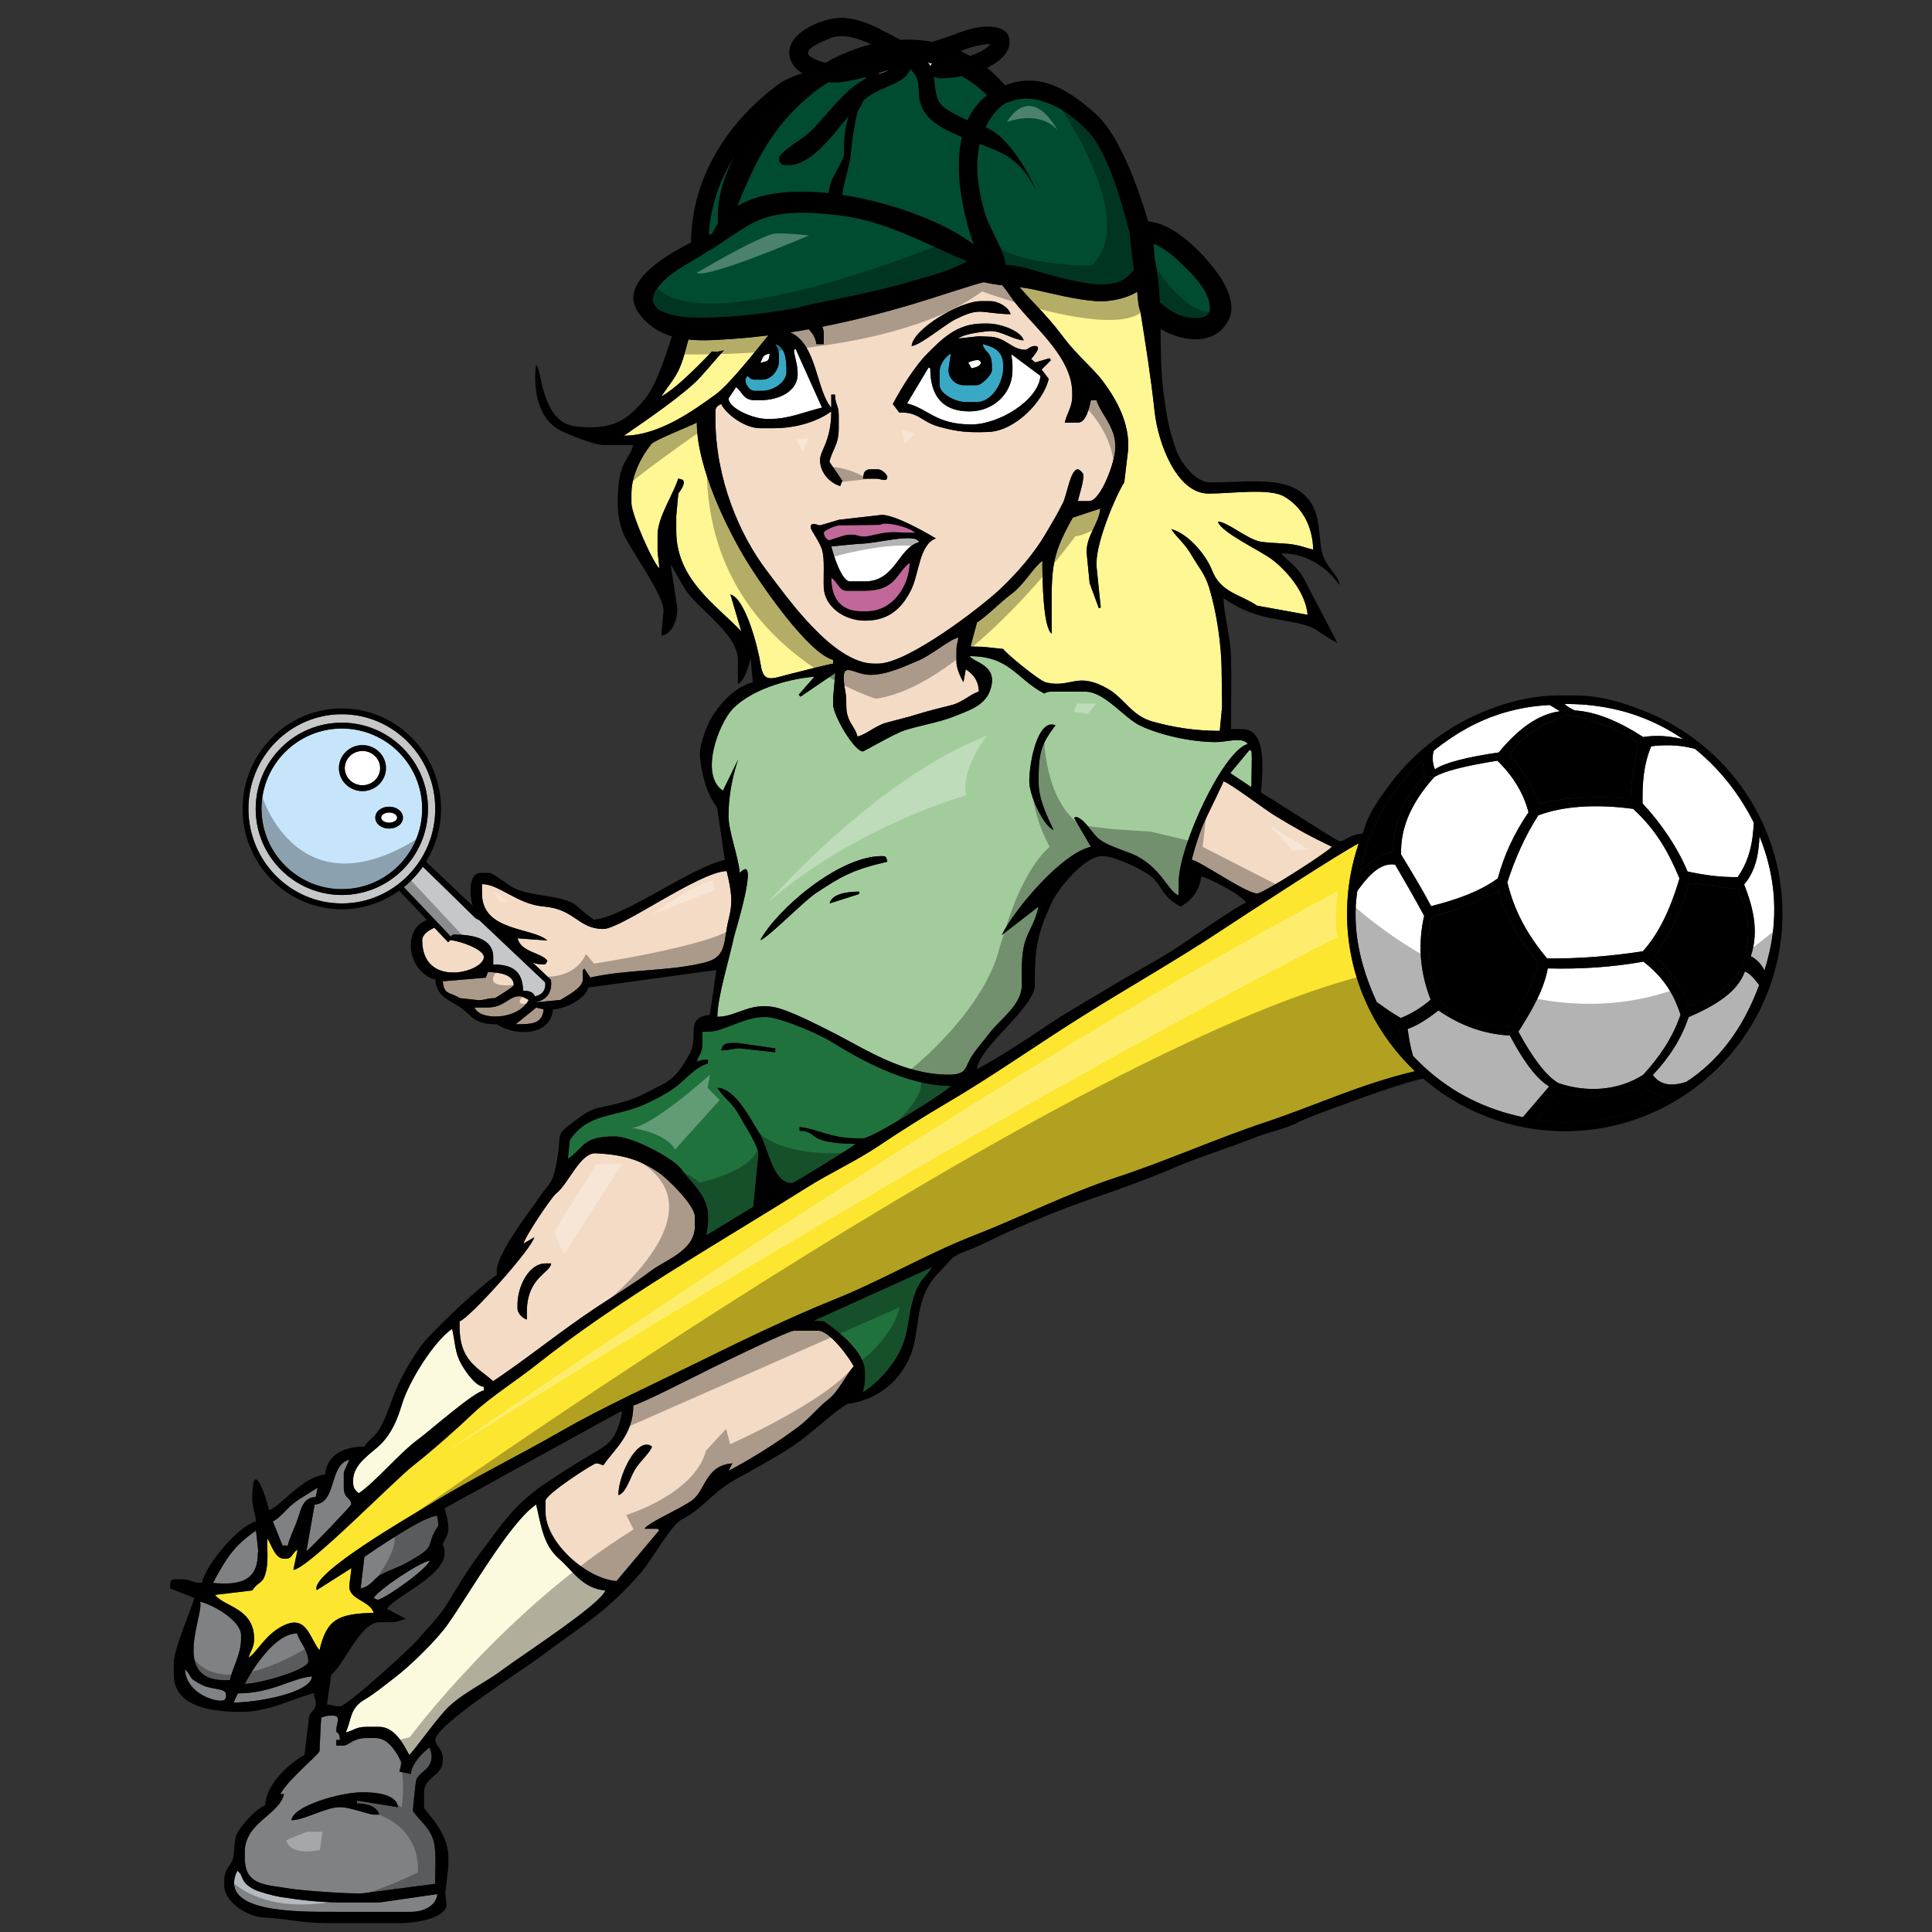 <?xml version="1.0" encoding="utf-8"?>
<!-- Generator: Adobe Illustrator 17.0.0, SVG Export Plug-In . SVG Version: 6.00 Build 0)  -->
<!DOCTYPE svg PUBLIC "-//W3C//DTD SVG 1.1//EN" "http://www.w3.org/Graphics/SVG/1.1/DTD/svg11.dtd">
<svg version="1.1" id="Layer_1" xmlns="http://www.w3.org/2000/svg" xmlns:xlink="http://www.w3.org/1999/xlink" x="0px" y="0px"
	 width="200px" height="200px" viewBox="0 0 200 200" style="enable-background:new 0 0 200 200;" xml:space="preserve">
<rect x="0" y="0" width="200" height="200" fill="#333333" stroke="none"/>
<path id="color14" style="fill:#38A8C5;" d="M97.27,39.877v-1.354c0-0.896,0.613-1.569,1.159-1.935l-0.226,1.542
	c-0.122,0.929,0.636,1.746,1.58,1.746h1.354c0.47,0,1.546-1.077,1.546-1.547v-0.387c0-1.617-0.697-1.317-0.967-2.321
	c1.15,0.269,2.128,0.742,2.128,2.128v0.387c0,1.502-1.2,3.482-2.707,3.482h-1.162C98.866,41.62,97.27,40.734,97.27,39.877z
	 M77.353,38.911c-0.004,0.003-0.193,0.361-0.193,0.386c0,0.493,0.418,1.161,0.966,1.161H78.9c1.157,0,2.514-0.892,2.514-1.934
	c0-1.304-0.104-2.62-1.162-2.901c0.202,0.38,0.388,0.571,0.388,1.161v0.58c0,0.904-0.747,1.934-1.74,1.934h-0.773
	C77.694,39.297,77.703,39.145,77.353,38.911z"/>
<path id="color13" style="fill:#FFF694;" d="M74.067,40.846c-2.192,1.579-5.815,4.255-9.475,4.255
	c2.156-1.499,6.327-4.306,7.979-6.139c0.859-0.953,1.566-1.817,2.373-2.708c-0.429,0.153-0.847,0.188-1.236,0.128
	c-2.07,2.169-4.006,4.003-5.25,4.657c1.187-1.772,1.829-2.203,2.477-4.68c0.1-0.379,0.211-0.79,0.326-1.208
	c1.562,0.162,3.23,0.022,4.859-0.092c1.141-0.08,2.281-0.201,3.421-0.342C77.837,36.815,75.391,39.892,74.067,40.846z
	 M82.036,69.709c0.76-0.188,3.858-0.979,4.213-1.01v-0.386c-2.612-0.699-7.474-7.808-9.011-10.33
	c-1.89-3.1-5.104-9.524-5.104-14.236c-0.791,0.419-4.371,1.794-4.724,2.238c-0.927,1.16-2.045,3.138-2.045,5.113v0.966
	c0,1.218,2.276,6.313,2.901,6.771l-0.193-1.742v-1.741c0-1.826,1.753-4.401,2.126-5.801c0.291,0.068,0.58,0.042,0.58,0.386
	c0,0.456-0.38,0.861-0.56,1.164l-0.213,2.318v1.548c0,5.046,4.151,7.657,6.735,10.397l-1.126-3.819
	c1.522,0.406,2.819,5.285,3.139,7.303C79.061,70.797,79.869,70.245,82.036,69.709z M113.448,31.173
	c-2.203-0.179-4.319-0.739-6.471-1.21c-0.469-0.103-0.944-0.171-1.423-0.229c1.396,1.632,2.714,2.802,4.144,4.673
	c0.973,1.276,1.143,1.475,2.224,2.613c0.786,0.83,1.555,1.529,2.226,2.416c1.198,1.586,2.65,3.968,2.65,6.63v0.387l-0.416,3.478
	c-0.883,1.372-2.871,6.106-2.871,8.322v0.386l0.438,4.25l-0.203,0.062l-0.948-2.592l-0.301-3.069
	c-0.108-1.813,1.268-3.016,1.403-4.648l-2.851,0.95c-2.445,4.349-2.178,5.337-2.178,12.011c-0.904-0.665-0.967-5.627-0.967-7.545
	c-0.933,0.684-1.894,2.458-3.17,3.405c-1.277,0.946-2.373,2.158-3.597,2.978l-0.669,2.487l1.248,0.028l2.125,0.222
	c0.372,0.526,3.75,3.305,4.446,3.471c2.614,0.62,3.206-1.2,6.45,0.689c1.641,0.956,2.431,2.762,4.571,3.358
	c2.065,0.576,4.305,0.964,6.963,0.964l0.239-2.51l-0.045-3.486c0-3.001-0.553-6.391-1.277-8.781
	c-0.451-1.49-1.104-2.141-1.754-3.274c-0.861-1.496-1.473-1.768-2.189-2.839c1.81,0.483,3.639,2.746,4.23,4.279
	c0.881,2.287,2.872,2.452,4.663,3.651l5.226,0.945c-0.198-2.329-2.174-4.59-3.712-5.747c-1.23-0.926-5.277-2.794-5.573-3.902
	c0.983,0.023,2.934,1.75,4.323,2.06c0.608,0.137,2.383,0.179,3.03,0.255c1.225,0.143,1.594,0.373,2.509,0.587
	c-0.058-2.544-1.236-4.476-3.01-5.501c-1.532-0.887-5.437-0.302-7.819-0.302c-3.294,0-5.236-5.204-5.592-8.527
	c-0.379-3.545-0.944-7.025-1.473-10.375c-0.22-0.306-0.313-1.959-0.32-2C116.479,30.98,114.655,31.273,113.448,31.173z"/>
<path id="color12" style="fill:#004C31;" d="M96.661,7.928c0.437,0.254,1.031,0.174,1.516,0.138
	c0.467-0.034,0.931-0.107,1.391-0.197c0.912,0.534,1.788,1.194,2.614,1.987c-0.912,0.7-1.568,1.592-2.022,2.593
	c-0.819-0.351-1.608-0.751-2.343-1.264C96.746,10.438,96.854,9.089,96.661,7.928z M107.182,19.549
	c-1.074-2.005-2.156-3.205-4.313-4.084c-0.48-0.196-0.967-0.382-1.453-0.566c-0.547,2.368-0.121,4.978,0.572,7.265
	c0.27,0.888,0.926,2.062,1.458,3.24c0.142,0.152,0.597,1.552,0.683,2.01c1.852,0.11,3.945,0.934,5.434,1.277
	c1.753,0.404,3.892,1.014,5.705,0.642c1.051-0.216,1.563-0.755,2.112-1.352c-0.102-0.755-0.184-1.515-0.271-2.278
	c-0.066-0.596-0.141-1.207-0.206-1.82c-0.14-0.107-1.622-7.342-4.185-10.19c-2.013-2.236-5.426-4.297-8.133-3.161
	c-0.971,0.138-1.903,1.448-2.348,2.227c-0.08,0.139-0.133,0.288-0.202,0.431C104.984,14.292,107.475,20.098,107.182,19.549z
	 M82.009,31.967c0.227-0.039,0.452-0.083,0.678-0.123c0.342-0.248,7.771-1.526,11.256-2.61c1.376-0.428,4.337-1.083,6.175-2.206
	c-4.485-1.806-8.382-4.193-13.377-4.75c-2.799-0.313-6.071-0.57-8.692,0.736c-1.622,0.809-4.576,3.052-4.692,2.934
	c-1.636,1.13-3.579,1.942-4.912,3.4c-2.846,3.111,2.188,3.508,3.292,3.529C75.177,32.941,78.622,32.547,82.009,31.967z
	 M73.712,24.238c0.175-0.394,0.372-0.77,0.611-1.104c-0.156-2.315,0.511-4.691,1.696-6.939c-1.499,2.407-2.455,5.119-2.652,8.073
	C73.487,24.224,73.602,24.22,73.712,24.238z M89.352,10.454c-0.144,0.33-0.271,0.644-0.486,0.918
	c-0.485,1.249-0.846,4.981-0.848,5.115c-0.002,0.133-0.821,3.108-0.818,3.688c5.413,0.824,10.923,3.022,13.618,5.156
	c-0.915-2.374-1.392-5.278-1.502-6.664c-0.116-1.463-0.073-3.028,0.265-4.489c-0.577-0.237-1.148-0.485-1.703-0.773
	c-1.154-0.598-2.163-1.411-2.578-2.668c-0.245-0.739-0.133-1.509-0.279-2.264c-0.111-0.576-0.429-0.953-0.792-1.311
	c-0.457,1.363-2.362,1.628-4.032,2.63c-0.276,0.167-0.554,0.389-0.833,0.637C89.36,10.438,89.355,10.445,89.352,10.454z
	 M85.765,19.99c0.034-0.349,0.15-0.71,0.225-1.023c0.145-0.604,1.326-2.399,1.368-2.919c-0.001-0.008-0.001-0.017-0.001-0.025
	c0.003-0.274,0.004-0.742,0.005-0.803c0.008-1.137,0.18-2.177,0.479-3.176c-1.978,2.335-4.089,5.33-6.636,5.041
	c-0.578-0.066-0.72-0.728-0.349-1.109c0.985-1.012,2.329-1.589,3.333-2.651c1.094-1.157,2.088-2.423,3.232-3.531
	c0.656-0.635,1.335-1.196,2.125-1.605c0.04-0.076,0.086-0.15,0.133-0.224c-0.92,0.246-1.826,0.437-2.642,0.544
	c-0.371,0.048-0.808,0.045-1.268-0.006c-0.549,0.347-1.092,0.719-1.62,1.142c-4.253,3.405-5.985,7.177-7.831,11.686
	C78.705,19.906,82.151,19.608,85.765,19.99z M119.532,26.761c0.029,0.146,0.059,0.279,0.088,0.43
	c0.268,1.357,0.387,2.742,0.45,4.135c0.879,0.691,1.781,1.361,2.919,1.538c0.648,0.101,2.156,0.228,2.245-0.761
	c0.155-1.709-1.516-3.413-2.616-4.51c-0.796-0.795-1.643-1.549-2.636-2.095c-0.184-0.102-0.375-0.189-0.567-0.273
	c0.042,0.413,0.068,0.826,0.095,1.23C119.516,26.555,119.525,26.659,119.532,26.761z"/>
<path id="color11" style="fill:#C16799;" d="M94.177,58.254c-0.057,2.468-1.791,5.029-4.449,5.029h-0.58
	c-2.105,0-3.093-1.349-3.093-3.481c0.656,0.44,0.841,1.354,1.547,1.354h1.933C92.768,61.155,92.795,59.266,94.177,58.254z
	 M86.828,54.386c-0.255,0.01-1.547,0.475-1.547,0.774c0,0.373,0.346,0.773,0.582,0.773c0.055,0,1.397-0.521,1.953-0.574
	c1.096-0.104,1.055,0.4,2.383,0.081c2.274-0.55,2.311-0.28,4.557-0.28c-0.625-0.544-2.129-0.966-3.287-0.966l-0.381,0.134
	L86.828,54.386z"/>
<path id="color10" style="fill:#A3CC9D;" d="M75.42,84.368v0.193c0,1.458,1.025,4.171,1.16,5.802
	c2.159-2.278-0.529,6.26-0.624,6.727c-0.428,2.087-1.696,6.128-1.696,8.168c2.158,0,3.569-1.792,6.607-0.807
	c1.633,0.53,4.093,1.795,5.571,2.551c3.185,1.628,7.089,4.252,11.797,4.252c1.919,0,1.651-0.826,2.354-1.899
	c0.64-0.977,1.156-1.492,1.848-2.408c1.082-1.434,3.341-2.902,3.341-4.977v-1.547c0-3.91,1.077-3.729,1.739-6.577l-3.825,2.956
	c1.373-2.734,6.182-8.432,9.238-9.145l-1.742-2.99l0.195-0.106c1.008,0.27,1.585,1.691,2.473,2.362
	c0.765,0.577,2.192,1.021,3.215,1.427c3.099,1.227,3.866,4.046,4.946,4.334v-1.354c0-3.699,4.603-13.632,7.156-14.313
	c-0.569-0.777-2.158-0.195-3.287-0.195c-2.726,0-5.884-0.781-7.8-1.674c-1.731-0.809-3.715-3.547-5.735-3.547h-3.481
	c-0.451,0-0.499,0.057-0.773,0.193c-2.921-1.547-3.546-3.869-7.734-3.869c0.514,0.704,3.134,0.943,2.095,3.64
	c-0.574,1.494-2.136,1.98-3.758,2.628c-1.463,0.583-3.651,0.944-5.135,1.44c-0.949,0.315-4.162,2.158-4.223,2.158
	c-0.933,0-3.094-3.769-3.094-4.836v-0.773l0.223-2.513l-3.608,2.453l-0.18-0.208l1.63-1.862c-3.152,0.263-6.698,1.492-8.464,3.332
	c-1.421,1.482-3.48,6.812-1.011,8.468l1.59-3.266C76.43,78.587,75.42,81.265,75.42,84.368z M109.259,75.083
	c-1.16,1.581-1.74,2.422-1.74,5.223v0.773c0,1.668,0.973,3.64,1.546,4.836c-1.008-0.365-2.514-3.529-2.514-5.029
	C106.551,78.886,107.434,74.329,109.259,75.083z M88.915,92.557l-3.033,0.966c0.235-1.021,1.898-1.224,3.074-1.224L88.915,92.557z
	 M91.275,88.623c0.535,0,0.465,0.15,0.58,0.58c-3.597,0.838-4.704,1.481-7.386,3.25c-1.259,0.828-5.001,4.671-5.761,4.875
	C80.334,94.251,86.77,88.623,91.275,88.623z M127.358,80.033l2.014-2.421l0.189,0.18l0.024,0.579l-0.04,3.116L127.358,80.033z"/>
<path id="color9" style="fill:#B5BABE;" d="M39.068,165.609c-0.026,0-0.382-0.191-0.387-0.193c0.636-0.949,4.596-3.588,5.803-3.869
	C44.249,162.419,39.722,165.609,39.068,165.609z M35.394,196.944c-2.347,0-4.362-0.267-6.381-0.576
	c-0.665-0.104-2.229-0.525-2.706-0.776c-1.57-0.832-0.976-1.374-1.74-1.935c-2.121,4.42,6.403,4.255,10.247,4.255h7.736
	c1.359,0,2.599-0.639,2.724-1.836l-6.011,0.868H35.394z M20.957,174.443c-1.558-0.788-0.897-0.633-1.805-1.677
	c0.052,2.296,2.638,3.288,3.675,3.288c0.445,0,0.579-0.135,0.579-0.58C23.406,174.689,21.976,174.958,20.957,174.443z
	 M24.179,176.248c2.227,0,7.973-0.929,8.122-2.708c-2.132,0.179-4.095,1.741-7.683,1.763L24.179,176.248z"/>
<path id="color8" d="M174.801,104.065c-0.704-2.13-2.161-3.805-3.539-5.163c1.793-2.378,2.997-5.098,3.539-7.475
	c1.66,0.097,3.393,0.481,5.054,0.578c0.939,2.066,1.591,4.082,0.65,7.691C179.795,101.561,176.907,103.932,174.801,104.065z
	 M144.173,88.145c0.137-3.053,1.213-5.757,3.337-7.839c-0.128-0.509-0.193-1.028-0.23-1.545c-0.001-0.018-0.004-0.035-0.005-0.052
	c-3.311,2.987-5.659,7.021-6.51,11.572c0.077-0.084,0.162-0.155,0.242-0.235C141.901,89.137,142.926,88.421,144.173,88.145z
	 M156.152,106.296c1.339-1.916,2.542-4.493,3.102-6.604c-1.945-2.395-3.536-5.082-4.121-7.477c-2.093,1.089-4.643,2.155-6.931,2.662
	c-0.837,3.134-0.1,6.351,0.948,8.864C151.031,105.231,153.595,106.069,156.152,106.296z M168.799,82.665
	c0.037-1.841,0.487-3.893,0.82-5.731c-1.91-1.283-4.225-2.398-7.371-2.92c-2.338,0.766-4.721,2.131-6.016,4.13
	c1.355,1.495,2.351,3.275,3.135,5.054C161.989,82.522,165.417,82.39,168.799,82.665z M143.775,105.721
	c-0.258-0.18-0.518-0.366-0.785-0.56c0.641,1.143,1.38,2.223,2.208,3.226c-0.05-0.258-0.101-0.507-0.151-0.747
	c-0.104-0.491-0.208-0.938-0.305-1.276C144.449,106.189,144.117,105.963,143.775,105.721z M170.021,112.425
	c-2.422,0.933-5.299,1.549-8.752,0.595c-0.714,0.867-1.427,1.892-2.138,2.773c-0.034,0.042-0.068,0.087-0.102,0.13
	c1.049,0.169,2.124,0.258,3.219,0.258c3.656,0,7.089-0.979,10.051-2.691c-0.13-0.017-0.226-0.056-0.342-0.082
	C170.999,113.186,170.469,112.706,170.021,112.425z"/>
<path id="color7" style="fill:#FDE62F;" d="M146.48,110.892c-5.7,1.342-10.167,3.51-15.482,5.281
	c-5.228,1.743-10.244,4.015-15.384,5.696c-5.044,1.65-10.055,4.183-14.837,6.046c-4.859,1.894-9.423,4.608-14.452,6.627
	c-4.676,1.881-9.768,4.354-14.298,6.588c-4.686,2.312-9.632,4.544-14.015,7.065c-4.478,2.574-8.987,4.758-13.413,7.473
	c-1.781,1.091-12.616,7.283-11.805,8.939l3.59-2.282l-0.215,1.736v0.193c0,1.355,2.184,1.479,2.512,2.707
	c-3.724,0.084-4.866,0.689-5.606,3.87c-1.018-1.172-1.283-3.734-3.716-2.561c-1.925,0.931-2.645,2.674-3.632,3.334
	c0.162-0.604,0.58-1.066,0.58-1.935c0-3.219-3.083-3.307-4.052-4.568l3.859-0.461c0.706-1.056,1.123-0.587,1.44-2.039
	c0.221-1.013,0.107-2.277,0.107-3.376c0.424,0.611,0.779,2.127,1.74,2.127h0.193c0.681,0,0.603-0.559,1.22-0.953l-0.447,2.113
	c1.541-0.128,10.333-9.171,12.412-10.796c1.796-1.404,4.525-3.81,6.196-5.408c1.653-1.583,4.638-3.509,6.564-5.038
	c8.615-6.841,18.545-12.398,28.042-18.373c2.388-1.502,5.023-2.693,7.347-4.255c2.223-1.492,4.854-3.154,7.12-4.482
	c4.707-2.759,9.392-6.08,14.15-9.058c4.87-3.048,9.563-5.692,14.346-8.859c1.634-1.081,12.647-8.278,14.112-8.93
	c-0.779,2.28-1.209,4.718-1.209,7.256C139.447,100.983,142.154,106.781,146.48,110.892z"/>
<path id="color6" style="fill:#C6E5FA;" d="M35.387,75.414c-4.585,0-8.315,3.73-8.315,8.316c0,4.585,3.73,8.316,8.315,8.316
	c4.585,0,8.315-3.73,8.315-8.316C43.703,79.145,39.972,75.414,35.387,75.414z M35.086,79.515c0-1.312,1.092-2.379,2.435-2.379
	s2.435,1.067,2.435,2.379c0,1.312-1.092,2.379-2.435,2.379S35.086,80.826,35.086,79.515z M40.282,85.772
	c-0.802,0-1.431-0.497-1.431-1.132c0-0.635,0.629-1.132,1.431-1.132c0.789,0,1.431,0.508,1.431,1.132
	C41.713,85.274,41.084,85.772,40.282,85.772z"/>
<path id="fill" style="fill:#FFFFFF;" d="M78.127,41.426h0.58c2.013,0,3.868-0.961,3.868-2.709c0-1.053-0.312-1.596-0.388-2.514
	l0.177-0.08l2.731,6.073c-1.621,0.379-3.433,1.165-5.228,1.165h-0.58c-1.231,0-3.868-1.056-3.868-2.129
	c0-0.009,0.675-0.972,0.774-1.16C76.872,40.569,76.913,41.426,78.127,41.426z M79.673,36.589c-0.779,0.208-0.629,0.33-0.966,0.968
	C79.509,37.369,79.603,37.442,79.673,36.589z M104.705,36.673c0.015,0.544,0.105,0.556,0.105,1.078v0.58
	c0,2.385-1.953,4.256-4.447,4.256c-2.765,0-4.061-1.562-4.061-4.449l-0.172-0.103l-2.234,3.726c2.188,0.542,2.963,2.178,6.659,2.178
	c2.879,0,6.946-2.514,7.155-5.028L104.705,36.673z M101.523,37.558c0-0.612-1.291-0.036-1.291-0.036l0.338,0.607
	C100.895,38.058,101.523,37.927,101.523,37.558z M95.143,56.126c-2.154,0.577-2.452,4.063-5.607,4.063h-1.547
	c-0.881,0-1.748-2.845-1.931-3.625l2.881-0.271C90.61,56.32,94.799,55.089,95.143,56.126z M155.006,78.745
	c1.64,1.593,2.715,3.375,3.227,5.344c-1.475,2.148-2.536,4.443-3.18,6.841c-1.982,1.42-4.301,2.211-6.908,2.877
	c-0.845-1.617-1.882-3.351-3.102-5.343c-0.087-2.569,0.891-5.199,3.43-8.018C149.451,79.848,151.419,79.328,155.006,78.745z
	 M169.063,83.733c-3.965-0.531-7.328-0.267-9.824,0.674c-1.406,2.195-2.415,4.522-3.198,6.924c0.691,2.927,2.097,5.498,4.12,7.889
	c3.301,0.033,6.601-0.239,9.9-0.741c1.532-1.674,2.799-4.137,3.8-7.549C172.769,88.316,171.485,85.944,169.063,83.733z
	 M155.146,77.895c1.931-2.342,4.008-3.955,6.342-4.266c-0.355-0.216-0.71-0.432-1.064-0.647c-1.941,0.095-3.713,0.446-5.354,0.993
	c-1.119,0.372-2.174,0.842-3.178,1.39c-0.009,0.005-0.017,0.011-0.025,0.016c-0.569,0.311-1.119,0.648-1.654,1.008
	c-0.055,0.038-0.11,0.073-0.165,0.111c-0.554,0.381-1.098,0.778-1.62,1.207c-0.001,0.005-0.001,0.01-0.003,0.014
	c-0.196,0.582-0.122,1.335,0.117,1.928C149.47,78.975,151.89,78.365,155.146,77.895z M161.331,112.122
	c2.796,0.969,6.097,0.851,8.768-0.852c1.641-1.79,3.032-3.773,3.872-6.232c-0.629-1.868-1.477-3.62-3.843-5.491
	c-3.256,0.582-6.512,0.787-9.902,0.702c-0.449,2.358-1.689,4.391-3.043,6.553C158.623,109.465,160.058,111.407,161.331,112.122z
	 M170.097,76.294c1.02-0.146,2.069-0.171,3.396,0.076c0.244,0.046,0.479,0.083,0.746,0.148c-2.388-1.622-4.956-2.711-7.815-3.249
	c-1.414-0.266-2.893-0.406-4.466-0.39c0.295,0.284,0.678,0.483,1.072,0.668C165.227,73.673,167.602,74.682,170.097,76.294z
	 M142.519,103.735c0.079,0.056,0.152,0.105,0.229,0.161c0.765,0.547,1.483,1.048,2.261,1.489c1.095-0.438,2.128-1.069,3.096-1.895
	c-1.187-3.034-1.3-5.914-0.678-8.689c-1-1.854-2-3.569-3-5.291c-1.379-0.234-2.576,0.893-3.719,2.448
	c-0.066,0.09-0.133,0.176-0.199,0.269C139.919,96.132,140.786,99.96,142.519,103.735z M180.621,100.567
	c-0.72,2.112-3.044,3.519-5.817,4.729c-0.758,2.268-2.048,4.229-3.702,5.981c0.594,0.854,1.509,1.152,2.736,0.911
	c0.232-0.044,0.47-0.103,0.725-0.187c3.176-2.079,5.782-5.254,7.548-10.035c-0.075-0.101-0.15-0.192-0.227-0.288
	C181.464,101.147,181.043,100.696,180.621,100.567z M175.467,77.528c-0.189-0.063-0.405-0.101-0.613-0.147
	c-1.2-0.27-2.656-0.291-3.923-0.125c-0.802,1.933-0.918,3.776-0.894,5.915c1.88,2.007,3.604,4.519,4.653,7.042
	c1.759,0.388,3.438,0.609,5.195,0.584c0.916-1.3,1.449-2.846,1.601-4.742c0.023-0.298,0.063-0.582,0.066-0.899
	C180.038,82.159,178.015,79.588,175.467,77.528z M181.24,98.991c0.446,0.217,0.848,0.579,1.138,0.997
	c0.105,0.153,0.199,0.311,0.271,0.474c1.718-5.293,1.086-9.984-0.513-13.904c-0.003,0.371-0.041,0.701-0.074,1.039
	c-0.16,1.672-0.657,2.971-1.512,3.963C181.705,94.466,181.984,96.721,181.24,98.991z M156.301,107.196
	c-2.575-0.133-5.029-0.964-7.399-2.6c-1.191,0.963-2.337,1.638-3.185,1.919c0.14,0.978,0.264,1.775,0.509,2.622
	c0.017,0.058,0.029,0.112,0.047,0.171c2.802,2.983,6.161,4.967,10.032,6.018c0.363,0.098,0.73,0.188,1.101,0.271
	c0.079,0.018,0.155,0.042,0.235,0.058c0.009-0.009,0.017-0.02,0.024-0.028c0.902-1.052,1.804-2.103,2.704-3.155
	C158.847,111.546,157.48,109.415,156.301,107.196z M39.353,79.515c0,0.979-0.822,1.775-1.832,1.775
	c-1.011,0-1.833-0.796-1.833-1.775c0-0.979,0.822-1.776,1.833-1.776C38.532,77.738,39.353,78.535,39.353,79.515z M40.282,84.109
	c-0.449,0-0.828,0.243-0.828,0.53s0.379,0.53,0.828,0.53c0.449,0,0.829-0.243,0.829-0.53S40.731,84.109,40.282,84.109z"/>
<path id="color5" style="fill:#C6C7C9;" d="M46.688,96.974l-4.884-5.138c0.749-0.609,1.41-1.322,1.965-2.116
	c0,0,5.446,5.308,5.464,5.339c0,0,0.345,0.166,0.446,0.249l6.774,6.404c0.017,0.188,0.021,0.645-0.266,0.993
	c-0.179,0.219-0.457,0.36-0.811,0.439c-0.179-0.434-0.544-0.58-1.226-0.595c-0.046-1.97-1.047-2.708-3.094-2.708v-0.773
	c0-1.933-2.114-2.322-4.062-2.322C46.804,96.747,46.73,96.842,46.688,96.974z M35.387,93.523c-5.331,0-9.67-4.393-9.67-9.792
	c0-5.4,4.338-9.794,9.67-9.794c5.333,0,9.669,4.393,9.669,9.794C45.057,89.13,40.72,93.523,35.387,93.523z M44.305,83.731
	c0-4.918-4-8.92-8.918-8.92s-8.918,4.002-8.918,8.92c0,4.917,4,8.918,8.918,8.918S44.305,88.648,44.305,83.731z"/>
<path id="color4" style="fill:#FCFADE;" d="M62.659,164.642c-0.365,1.368-8.873,6.877-10.585,8.174
	c-1.815,1.375-3.837,2.25-5.515,3.768c-1.244,1.125-3.743,4.773-4.203,5.081c-0.575-1.087-1.507-2.901-3.093-2.901h-1.354
	c-1.068,0-1.293,0.386-2.127,0.58c0.641-1.338,0.379-2.505,1.992-3.423c0.915-0.52,2.196-1.582,3.128-2.289
	c1.571-1.189,4.274-3.834,5.406-5.423c2.215-3.113,6.479-10.643,9.197-12.463c0.559,2.399,0.75,4.218,2.437,5.685
	C59.28,162.591,60.309,164.446,62.659,164.642z M37.134,154.585c1.753-1.175,4.188-4.151,6.188-5.611
	c1.085-0.791,5.799-4.949,6.768-5.028v-0.388c-0.933-0.077-1.919-1.634-2.319-2.323c-0.695-1.191-0.631-2.224-0.968-3.672
	c-1.85,1.238-4.461,5.403-5.182,7.775c-0.515,1.698-1.101,3.057-2.213,4.17c-0.953,0.952-2.853,2.011-2.853,3.721v0.193
	C36.555,154.107,36.789,154.27,37.134,154.585z"/>
<path id="color3" style="fill:#20723D;" d="M84.277,136.704l12.219-5.525c-0.907,1.354-1.263,1.172-1.911,3.118
	c-0.467,1.41-0.467,2.682-0.876,4.152c-0.669,2.413-2.591,4.499-4.366,5.688c0.049-0.604,0.193-0.688,0.193-1.353v-0.774
	c0-2.1-2.876-4.297-4.255-5.223L84.277,136.704z M58.791,119.959l0.193-1.934c1.85-2.765,4.438-2.349,7.447-3.575
	c1.09-0.445,2.786-1.342,3.612-1.997c0.851-0.676,2.073-2.084,3.249-2.359v-0.387c0,0-0.65-0.059-1.159,0.194
	c0.207-0.781,0.58-0.775,0.58-1.936v-1.161h0.579c1.852,0,4.209-1.933,6.658-1.439c1.666,0.336,4.831,1.689,6.062,2.449
	c2.976,1.838,7.829,4.6,12.416,4.6c-0.444,0.606-8.103,5.417-9.086,5.417h-0.581c-2.859,0-4.197-1.012-5.994-1.161v0.387
	c1.448,0.032,1.21,0.69,2.463,1.017c0.939,0.246,2.04,0.337,3.336,0.337c-0.185,0.255-6.392,4.063-6.573,4.063
	c-2.046,0-2.409-3.623-3.441-5.264c-0.849-1.346-2.434-4.562-4.293-4.603c0.965,1.444,1.483,1.377,2.444,3.165
	c0.455,0.843,1.809,2.813,1.809,3.799c0,0-0.536,5.146-0.51,5.337l-4.903,2.98c0.805-3.804-0.862-4.537-2.589-6.887
	c-0.811-1.105-5.06-3.365-6.887-3.365C60.253,117.638,60.511,118.807,58.791,119.959z M74.647,108.741
	c0.93,0,1.473-0.282,2.126-0.194l3.479,0.387l0.005-0.409l-3.871-0.559h-0.579C75.022,107.966,74.806,108.147,74.647,108.741z"/>
<path id="color2" style="fill:#F4DBC5;" d="M108.225,55.286c0.722-1.232,1.139-1.892,1.808-3.222
	c0.433-0.862,0.771-3.482,1.546-3.482c0.165,0,0.58,0.417,0.58,0.581c0,0.826-0.404,1.95-0.58,2.708h1.16
	c1.22,0,2.707-4.117,2.707-5.416v-0.387c0-1.906-1.597-3.379-1.935-4.641h-0.579c-0.182,0.781-0.472,2.321-1.354,2.321h-1.353
	c0.235-1.008,0.772-1.62,0.772-2.708v-0.389c0-3.975-4.66-7.326-6.418-10.02c-0.244-0.373-0.52-0.737-0.809-1.097
	c-0.639-0.075-1.271-0.162-1.883-0.321c-0.215-0.056-5.617,1.746-7.541,2.314c-3.019,0.891-6.108,1.679-9.229,2.297
	c0.098,0.223,0.162,0.442,0.162,0.639v1.161h-0.772c-0.049-0.588-0.361-1.114-0.789-1.539c-0.636,0.115-1.273,0.221-1.913,0.319
	c2.795,1.235,2.671,5.981,4.249,7.797v-1.354h0.386c0.024,1.086,0.386,1.075,0.386,2.127v1.354c0,1.754-0.663,2.177-0.965,3.481
	l1.335,1.946l-0.213,0.555c-0.967-0.253-2.091-1.303-2.091-2.694c0-0.991,1.162-1.93,1.162-5.029
	c-1.413,1.036-3.589,1.741-5.996,1.741h-1.353c-1.578,0-3.456-1.372-4.06-2.515c-0.301,0.202-0.581,0.256-0.581,0.774v0.774
	c0,6.239,2.534,12.054,5.255,15.634c2.098,2.763,6.912,9.704,11.181,9.704h0.387c3.102,0,10.796-5.947,12.716-7.781
	C105.272,59.327,107.018,57.345,108.225,55.286z M101.523,31.173h0.967c0.883,0,1.936,0.635,2.128,1.354
	c-3.202-0.072-3.075-0.81-5.805,0.576c-1.016,0.516-3.534,2.637-4.443,2.712C94.515,34.063,99.38,31.173,101.523,31.173z
	 M90.115,48.582h0.775c0.401,0,0.965,0.567,0.965,0.774c0,0.608-0.695,0.195-1.16,0.195h-1.353
	C89.391,48.973,89.48,48.582,90.115,48.582z M94.305,61.091c-0.913,1.8-2.219,3.16-4.77,3.16c-2.053,0-4.191-1.386-4.262-3.475
	c-0.042-1.232,0.096-2.806-0.138-3.729c-0.251-0.994-1.209-2.11-1.209-2.468c0-0.628,0.713-0.193,0.967-0.193
	c0.031,0,1.956-0.578,1.956-0.578l4.242-0.486c1.406-0.259,5.79,2.417,5.79,2.417C95.144,56.369,95.152,59.422,94.305,61.091z
	 M97.224,44.18c-1.87-0.51-2.119-1.573-4.124-1.463l-0.676-0.896c0.445-0.828,1.146-2.043,1.67-2.798
	c0.651-0.941,1.179-1.696,1.967-2.482c1.395-1.388,2.965-3.045,5.655-3.045h0.58c1.29,0,3.415,0.774,3.675,1.74
	c-1.198-0.1-2.215-0.966-3.481-0.966c0,0-2.625,0.196-3.286,0.774l2.12-0.237l0.973,0.044c1.845,0,2.344,1.354,3.867,1.354
	c0.171,0,0.512-0.387,0.967-0.387c0.852,0-0.235,1.128-0.388,1.354l0.427,0.348l1.485-0.439l0.136,0.206l-0.965,0.967l0.738,0.967
	c-0.53,2.297-3.447,5.398-6.264,5.499C100.173,44.794,99.145,44.705,97.224,44.18z M96.299,6.844
	c-0.073-0.133-0.154-0.255-0.244-0.371c0.158,0.036,0.316,0.073,0.474,0.115C96.5,6.61,96.467,6.619,96.44,6.644
	C96.374,6.706,96.339,6.775,96.299,6.844z M92.052,7.211c-0.294,0.184-0.673,0.309-1.126,0.448c0.014-0.023,0.026-0.046,0.039-0.07
	C91.332,7.47,91.695,7.345,92.052,7.211z M99.01,67.345v1.161c0,0.918,0.726,2.12,0.726,2.12l0.241-1.346
	c0.728,0.488,1.329,1.125,1.354,2.322c-0.896,0.239-1.628,1.09-2.857,1.397c-0.995,0.248-2.369,0.585-3.357,0.895
	c-1.257,0.397-1.937,0.529-3.342,0.913c-1.194,0.327-2.041,1.209-3.012,1.437c-0.191-0.825-0.649-1.139-0.949-1.952
	c-0.356-0.963-0.092-1.537-0.289-2.613c-0.683-3.757,0.627-1.818,2.591-1.818c1.682,0,3.567-0.898,4.92-1.464
	c1.427-0.597,3.155-2.135,4.17-2.406C99.153,66.597,99.01,66.678,99.01,67.345z M126.66,80.886c0.607,0.141,4.31,2.936,5.337,3.561
	c2.183,1.327,3.511,2.072,5.878,3.209c-0.365,0.5-7.082,4.836-7.735,4.836c-1.151,0-6.006-3.419-6.767-3.481
	c0.293-1.26,0.886-3.06,1.419-4.192C125.102,84.161,126.606,81.091,126.66,80.886z M84.702,137.755h-2.514
	c-0.564,0-7.345,3.293-8.382,3.801c-1.44,0.706-7.291,3.715-8.247,3.937c0,3.066-1.981,4.524-3.094,6.188
	c-0.518-0.125-0.365-0.193-0.774-0.193c-0.249,0-5.22,3.183-5.22,3.87v1.16c0,3.088,4.144,6.889,7.348,7.156l4.438-5.271
	l-0.184-0.146h-1.354c0.472-0.705,3.833-2.108,4.959-2.97c1.4-1.073,1.334-3.567,4.132-3.799l-0.389,0.771
	c2.517-1.33,4.956-2.868,7.232-4.563c1.219-0.91,1.938-1.929,3.136-2.859c0.992-0.774,1.794-2.495,2.587-3.407
	C87.879,140.492,85.885,137.755,84.702,137.755z M65.688,152.198c-0.478,0.824-0.894,2.368-1.677,2.578
	c0-1.934,1.597-5.223,2.899-5.223c0.374,0,0.346,0.062,0.581,0.193C67.329,150.357,66.216,151.285,65.688,152.198z M49.317,103.517
	l-1.74-0.193c-0.987-0.659-1.621-0.29-1.74-1.74l4.448-0.377l0.228-0.576c1.056,0.01,2.671,0.214,2.671,1.34
	c0,0.197-1.674,1.181-1.933,1.354C50.354,103.323,50.016,103.622,49.317,103.517z M49.123,104.293h1.354
	c1.735,0,2.175-1.163,3.287-1.163c0.327,0,0.723,0.259,0.967,0.387C53.606,105.642,49.618,105.661,49.123,104.293z M55.513,104.303
	l0.765,0.183c-0.127,1.523-1.258,1.546-2.902,1.546L55.513,104.303z M43.709,97.328c0-0.534,0.552-0.982,1.258-1.29l1.424,1.498
	l0.218-0.208c0.821,0.018,3.48,0.909,3.48,1.741C50.089,100.646,43.709,102.36,43.709,97.328z M73.064,99.612
	c-3.676,0.962-8.203,0.71-11.953,1.584l-0.623-0.925l-0.151,0.151v0.967c0,0.896-1.7,1.714-2.32,2.127l-2.509,0.239
	c-0.001-0.009-0.002-0.016-0.003-0.026c0.49-0.106,0.881-0.315,1.149-0.642c0.552-0.674,0.387-1.544,0.379-1.58l-0.018-0.094
	l-1.874-1.772c0.344,0.126,0.72,0.201,1.137,0.201c0.26,0,0.289-0.213,0.386-0.387c-0.638-0.87-2.701-0.851-3.094-2.321l3.094,0.222
	c-1.566-1.39-6.768-0.903-6.768-4.865v-0.968c1.796,0,3.653,2.091,6.386,2.317c3.261,0.271,3.558,2.326,6.183,2.326
	c1.841,0,9.921-5.933,12.761-5.996c0.518,2.224,0.663,3.172,0.196,5.031C74.873,97.38,75.305,99.025,73.064,99.612z M51.057,142.977
	c3.682-2.466,7.001-5.202,10.712-7.659c1.665-1.103,4.067-2.576,5.563-3.72c1.562-1.193,4.607-2.107,4.607-4.675v-0.967
	c0-1.179-2.852-3.969-3.745-4.569c-1.914-1.293-3.564-1.849-6.523-2.002c-1.603-0.082-2.819,3.17-4.113,4.177
	c-0.488,0.38-3.25,4.517-3.361,5.17l1.113-0.647c-0.342,1.281-6.638,8.307-7.733,8.704v0.58
	C47.577,140.818,49.362,141.504,51.057,142.977z M53.57,135.048c0-1.842,1.155-4.257,2.901-4.257h0.579
	c-0.081,0.994-2.512,1.428-2.512,5.029v0.774c-0.465-0.126-0.968-0.645-0.968-1.161V135.048z"/>
<path id="color1" style="fill:#808183;" d="M29.242,159.986l-0.999-2.503c0.633-0.229,1.521-1.379,2.177-1.88
	c0.832-0.636,1.632-1.043,2.462-1.601l-0.201,0.967c-1.268,0.029-1.509,1.196-1.844,2.212c-0.352,1.072-0.835,1.904-1.049,2.817
	L29.242,159.986z M44.483,180.891c0.1,0.434,0.193,0.444,0.193,0.967c0,1.256-1.125,1.49-1.559,2.311
	c-0.097,0.184-0.367,2.917-0.375,3.299c0.745,1.114,1.786,1.67,2.175,3.24c0.324,1.316,0.043,4.081,0.145,4.304l-7.347,0.967
	c-1.032,0.146-6.585-0.276-7.66-0.462c-2.561-0.442-4.717-0.273-4.717-3.213v-0.58c0-3.071,3.553-3.816,4.062-5.997h-0.388
	c0.786-1.484,4.029-4.128,4.061-4.448l0.142-2.907l0.051-0.575c0.435-0.1,0.445-0.193,0.968-0.193h0.192
	c0.975,0,0.386,0.739,0.386,1.547c0,0.4,0.301-0.073,0.387,0.969h-0.387v0.579h0.775c0.474,0,0.984-0.774,2.32-0.774h0.967
	c1.391,0,2.208,1.576,2.706,2.515l-0.232,0.957l1.19,0.25C42.571,182.593,43.84,181.321,44.483,180.891z M36.941,186.694
	l0.015-0.296l4.239,0.682c-0.112-1.333-2.237-1.547-3.674-1.547c-2.298,0-7.226,1.429-7.349,2.9
	c1.392-0.031,3.521-1.354,5.027-1.354c1.067,0,3.047,0.774,3.48,0.774h0.582C39.036,187.007,38.01,186.694,36.941,186.694z
	 M42.035,161.807c3.497-1.934,1.77-1.479,3.362-3.926l-0.142-0.976c-1.364,0.03-6.352,3.46-7.531,4.255l-0.39,3.267
	c1.103-0.224,1.334-1.023,2.181-1.466C40.4,162.497,41.149,162.298,42.035,161.807z M26.693,160.773l0.044-0.199l-0.237-2.122
	c-2.262,1.513-3.157,2.976-4.449,5.416C24.595,164.08,26.693,163.831,26.693,160.773z M24.953,169.283
	c0-1.543-2.931-3.173-4.254-3.481c0.519,1.122-3.072,8.125,2.514,8.125h0.58c0.347-1.488,1.161-2.674,1.161-4.256V169.283z
	 M30.753,169.091c-2.27,0-4.561,3.61-5.414,5.223c1.492,0,6.574-1.45,6.574-2.319C31.914,170.811,30.988,169.971,30.753,169.091z
	 M31.72,160.58c0.44-0.295,4.641-4.726,4.641-4.835c0-0.709-0.773-0.58-0.773-1.742v-1.548c0-0.111,0.494-1.174,0.58-1.354
	c-2.186,0.584-1.22,4.438-3.6,4.657L31.72,160.58z"/>
<path id="outline" d="M106.551,80.886c0-2,0.883-6.557,2.708-5.803c-1.16,1.581-1.74,2.422-1.74,5.223v0.773
	c0,1.668,0.973,3.64,1.546,4.836C108.057,85.55,106.551,82.386,106.551,80.886z M85.881,93.523l3.033-0.966l0.04-0.258
	C87.78,92.299,86.116,92.502,85.881,93.523z M91.855,89.203c-0.115-0.43-0.045-0.58-0.58-0.58c-4.505,0-10.941,5.628-12.568,8.705
	c0.761-0.204,4.503-4.047,5.761-4.875C87.151,90.685,88.258,90.042,91.855,89.203z M91.855,49.356c0-0.207-0.564-0.774-0.965-0.774
	h-0.775c-0.634,0-0.724,0.391-0.772,0.969h1.353C91.16,49.551,91.855,49.964,91.855,49.356z M41.713,84.639
	c0,0.635-0.629,1.132-1.431,1.132c-0.802,0-1.431-0.497-1.431-1.132c0-0.635,0.629-1.132,1.431-1.132
	C41.071,83.507,41.713,84.015,41.713,84.639z M41.111,84.639c0-0.287-0.379-0.53-0.829-0.53c-0.449,0-0.828,0.243-0.828,0.53
	s0.379,0.53,0.828,0.53C40.731,85.169,41.111,84.926,41.111,84.639z M44.305,83.731c0,4.917-4,8.918-8.918,8.918
	s-8.918-4.001-8.918-8.918c0-4.918,4-8.92,8.918-8.92S44.305,78.813,44.305,83.731z M43.703,83.731c0-4.586-3.73-8.316-8.315-8.316
	c-4.585,0-8.315,3.73-8.315,8.316c0,4.585,3.73,8.316,8.315,8.316C39.972,92.046,43.703,88.316,43.703,83.731z M184.519,94.57
	c0,12.412-10.122,22.537-22.534,22.537c-5.59,0-10.71-2.057-14.655-5.446c-1.716,0.185-7.311,2.366-8.711,2.854
	c-0.815,0.285-3.626,1.309-4.301,1.693c-1.048,0.597-3.015,0.991-4.296,1.505c-2.847,1.142-5.859,2.031-8.584,3.212
	c-2.418,1.047-5.867,2.303-8.433,3.172c-2.779,0.941-5.799,2.19-8.449,3.347c-1.288,0.565-2.752,1.353-3.97,1.83
	c-2.442,0.952-1.692,0.746-3.37,2.434c-2.753,2.777-1.809,5.974-3.03,8.766c-2.006,4.587-6.427,4.84-6.427,4.84
	c-1.266,0.675-3.836,3.143-5.533,4.281c-1.92,1.284-4.021,2.411-6.101,3.566c-2.406,1.336-3.387,3.049-5.54,4.131
	c-1.1,0.555-3.051,4.121-4.206,5.464c-3.618,4.207-6.21,5.563-10.526,8.813c-1.672,1.257-10.79,7.019-10.79,8.55
	c0,0.554,0.774,0.912,0.774,1.935v0.192c0,1.617-1.935,1.671-1.935,3.289v1.547c0,0.432,2.514,2.396,2.514,5.223v0.967l-0.32,2.693
	l0.127,1.176c0,1.366-3.003,1.934-4.642,1.934h-7.928c-2.435,0-4.058-0.467-6.381-0.579c-1.69-0.081-4.06-1.623-4.06-3.291v-0.386
	c0-1.396,0.522-1.444,0.846-2.247c0.247-0.611,0.122-1.874,0.439-2.658c0.346-0.856,2.115-2.799,2.969-3.025
	c0-2.172,2.62-4.461,4.06-5.223l0.485-4.052c0.192-0.444,0.676-0.69,0.676-1.172c0-0.727-0.127-0.366-0.194-1.159
	c-2.109,0.492-4.537,1.933-7.541,1.933c-3.283,0-6.961-0.616-6.961-3.868v-1.16c0-1.566,1.741-5.326,2.122-6.76l-2.501-1
	c0.005-0.597-0.071-0.944,0.572-0.944h0.579c1.052,0,1.042,0.362,2.128,0.387c0.458-1.971,3.775-5.894,5.608-6.384
	c-0.067-0.809-0.387-1.477-0.387-2.321c0-4.453,1.386-0.359,1.74,1.161c1.102-0.295,3.447-3.48,5.799-3.675
	c0.168-2.009,1.896-2.902,4.063-2.902c0.64-0.958,1.181-0.997,1.806-2.253c0.49-0.986,0.731-1.701,1.117-2.752
	c0.688-1.876,1.673-3.563,2.759-5.171c1.083-1.607,6.448-6.548,8.046-7.619c-0.404-1.738,3.204-6.258,4.217-7.774
	c1.278-1.916,1.534-1.405,2.019-4.17c0.536-3.069-0.36-2.326,2.045-4.145c1.895-1.432,2.138-1.05,4.486-1.701
	c2.03-0.561,2.648-1.054,4.314-1.874c1.471-0.724,2.114-1.858,2.906-3.283c0.95-1.706-0.584-3.719,2.055-3.938l0.674-4.658
	l-13.258,1.82c-0.247,1.114-2.356,2.227-3.657,2.257c-0.23,2.771-3.906,2.816-5.801,1.546c-2.551,0-2.548-0.945-3.83-1.778
	c-1.21-0.785-2.405-1.099-2.551-2.863c-2.02-0.472-3.242-3.169-2.099-5.194c0.216-0.382,0.664-0.704,1.228-0.973l-2.873-3.021
	c-1.677,1.207-3.722,1.924-5.933,1.924c-5.664,0-10.272-4.663-10.272-10.395c0-5.733,4.608-10.396,10.272-10.396
	S45.66,77.998,45.66,83.731c0,2.01-0.576,3.883-1.557,5.475l4.839,4.576c-0.382-1.226-0.388-3.418,0.762-3.418h0.966
	c0.359,0,1.955,1.267,2.508,1.553c0.803,0.415,1.988,0.615,3.078,0.79c3.923,0.627,2.818,0.87,5.242,2.494
	c3.127-0.26,9.849-5.331,13.535-6.19l-0.772-5.223c0-0.452-0.994-0.968-1.589-4.021c-0.326-1.671-0.329-2.136,0.313-4.026
	c0.7-2.062,2.787-4.603,4.949-5.106l-0.224-2.511c0,0-0.493,2.266-1.323,2.704l-0.01-1.547l0.01-0.966
	c0-1.975-2.324-3.968-3.432-5.079c-0.792-0.79-1.395-1.285-2.02-2.234c-0.355-0.539-1.318-2.333-1.509-2.553l0.684,4.434
	c0.071,1.203-0.535,2.823-1.651,2.916l0.224-2.511c0.134-1.546-3.43-6.413-4.098-7.927c-0.663-1.5-0.731-3.147-0.566-5.031
	c0.229-2.626,1.171-2.875,1.541-4.261h-3.094c-0.985,0-3.976-1.201-4.723-1.659c-2.855-1.753-2.339-6.223-2.238-6.658
	c0.588,0.43,0.517,5.978,4.06,6.383c3.875,0.442,5.332-0.615,7.207-2.848c0.996-1.186,1.908-3.721,2.783-6.466
	c-1.337-0.396-2.541-1.144-3.492-2.501c-2.013-2.874,2.488-5.732,5.47-7.216c0.056-6.787,3.872-12.666,9.293-16.546
	c0.351-0.251,1.797-0.93,2.271-0.936c-0.766-0.483-1.328-1.156-1.388-2.031c-0.165-2.41,3.898-3.918,5.785-3.731
	c1.435,0.142,2.716,0.665,3.976,1.35c0.559,0.304,1.153,0.602,1.744,0.909c1.114-0.059,2.212,0.013,3.283,0.22
	c0.686-0.231,1.389-0.43,2.045-0.683c0.967-0.373,1.988-0.745,3.024-0.865c1.048-0.122,2.846-0.037,2.948,1.39
	c0.095,1.311-1.162,2.246-2.205,2.776c-0.045,0.022-0.092,0.036-0.137,0.057c0.653,0.531,1.277,1.136,1.871,1.819
	c3.546-1.398,6.521,0.368,9.427,3.001c3.14,2.846,5.299,10.887,5.39,11.087c2.482,0.204,5.022,2.698,6.42,4.381
	c1.178,1.417,2.892,3.888,1.893,5.844c-1.332,2.61-4.613,2.339-7.029,0.91c0.022,2.233,0.018,4.463,0.31,6.621
	c0.363,2.686,0.509,3.607,1.29,5.865c0.478,1.373,2.002,3.398,3.563,3.398c4.104,0,8.065-0.767,10.1,1.698
	c1.064,1.288,1.084,2.715,1.319,4.869c0.241,2.209,1.898,2.891,1.924,4.071c0,0-1.973-3.288-5.994-3.288
	c0.41,0.56,1.237,1.086,1.902,1.966c0.551,0.726,0.839,1.505,1.311,2.364c0.519,0.941,2.574,4.94,2.574,4.94
	c-2.84-1.496-1.61-1.663-5.902-2.384c-2.658-0.447-4.077-1.038-5.879-2.244c0,1.58,0.691,3.729,0.768,6.002
	c0.066,1.979,0.006,4.667,0.006,5.99v1.547h1.16c2.604,0,2.113,4.418,1.934,6.577c0.938,0.497,7.871,5.03,8.121,5.03
	c0.722,0,0.992-0.716,2.378-0.765c0.078-0.197,0.155-0.394,0.238-0.59c0.294-1.162,1.154-2.584,2.213-3.979
	c1.428-2.052,3.195-3.844,5.208-5.324l0.001-0.001l0.001,0c1.632-1.2,3.424-2.199,5.349-2.928c2.215-0.887,4.72-1.502,7.429-1.502
	h1.547c2.148,0,4.32,0.507,6.353,1.296C178.17,76.352,184.519,84.741,184.519,94.57z M161.958,72.879
	c0.295,0.284,0.678,0.483,1.072,0.668c2.197,0.126,4.572,1.135,7.066,2.747c1.02-0.146,2.069-0.171,3.396,0.076
	c0.244,0.046,0.479,0.083,0.746,0.148c-2.388-1.622-4.956-2.711-7.815-3.249C165.01,73.003,163.531,72.863,161.958,72.879z
	 M155.006,78.745c-3.587,0.583-5.555,1.103-6.533,1.701c-2.539,2.819-3.517,5.449-3.43,8.018c1.22,1.992,2.257,3.726,3.102,5.343
	c2.607-0.666,4.926-1.457,6.908-2.877c0.644-2.398,1.705-4.693,3.18-6.841C157.721,82.12,156.645,80.338,155.006,78.745z
	 M159.367,83.198c2.622-0.676,6.05-0.808,9.432-0.533c0.037-1.841,0.487-3.893,0.82-5.731c-1.91-1.283-4.225-2.398-7.371-2.92
	c-2.338,0.766-4.721,2.131-6.016,4.13C157.587,79.638,158.583,81.419,159.367,83.198z M149.15,103.742
	c1.881,1.488,4.444,2.327,7.002,2.554c1.339-1.916,2.542-4.493,3.102-6.604c-1.945-2.395-3.536-5.082-4.121-7.477
	c-2.093,1.089-4.643,2.155-6.931,2.662C147.365,98.012,148.102,101.229,149.15,103.742z M157.184,106.802
	c1.439,2.663,2.874,4.605,4.148,5.32c2.796,0.969,6.097,0.851,8.768-0.852c1.641-1.79,3.032-3.773,3.872-6.232
	c-0.629-1.868-1.477-3.62-3.843-5.491c-3.256,0.582-6.512,0.787-9.902,0.702C159.777,102.606,158.537,104.64,157.184,106.802z
	 M174.801,104.065c2.106-0.133,4.994-2.504,5.704-4.369c0.94-3.609,0.288-5.625-0.65-7.691c-1.661-0.097-3.394-0.481-5.054-0.578
	c-0.542,2.377-1.746,5.097-3.539,7.475C172.64,100.26,174.097,101.935,174.801,104.065z M173.86,90.93
	c-1.091-2.614-2.375-4.985-4.798-7.197c-3.965-0.531-7.328-0.267-9.824,0.674c-1.406,2.195-2.415,4.522-3.198,6.924
	c0.691,2.927,2.097,5.498,4.12,7.889c3.301,0.033,6.601-0.239,9.9-0.741C171.593,96.805,172.859,94.341,173.86,90.93z
	 M148.542,79.648c0.928-0.674,3.348-1.283,6.604-1.753c1.931-2.342,4.008-3.955,6.342-4.266c-0.355-0.216-0.71-0.432-1.064-0.647
	c-1.941,0.095-3.713,0.446-5.354,0.993c-1.119,0.372-2.174,0.842-3.178,1.39c-0.009,0.005-0.017,0.011-0.025,0.016
	c-0.569,0.311-1.119,0.648-1.654,1.008c-0.055,0.038-0.11,0.073-0.165,0.111c-0.554,0.381-1.098,0.778-1.62,1.207
	c-0.001,0.005-0.001,0.01-0.003,0.014C148.229,78.303,148.303,79.055,148.542,79.648z M140.765,90.281
	c0.077-0.084,0.162-0.155,0.242-0.235c0.895-0.909,1.919-1.624,3.166-1.9c0.137-3.053,1.213-5.757,3.337-7.839
	c-0.128-0.509-0.193-1.028-0.23-1.545c-0.001-0.018-0.004-0.035-0.005-0.052C143.964,81.696,141.615,85.73,140.765,90.281z
	 M140.708,91.96c-0.066,0.09-0.133,0.176-0.199,0.269c-0.59,3.904,0.277,7.732,2.01,11.507c0.079,0.056,0.152,0.105,0.229,0.161
	c0.765,0.547,1.483,1.048,2.261,1.489c1.095-0.438,2.128-1.069,3.096-1.895c-1.187-3.034-1.3-5.914-0.678-8.689
	c-1-1.854-2-3.569-3-5.291C143.048,89.277,141.851,90.404,140.708,91.96z M145.047,107.64c-0.104-0.491-0.208-0.938-0.305-1.276
	c-0.293-0.175-0.625-0.4-0.967-0.643c-0.258-0.18-0.518-0.366-0.785-0.56c0.641,1.143,1.38,2.223,2.208,3.226
	C145.148,108.129,145.098,107.88,145.047,107.64z M126.66,80.886c-0.054,0.205-1.559,3.275-1.868,3.933
	c-0.533,1.132-1.126,2.931-1.419,4.192c0.761,0.062,5.615,3.481,6.767,3.481c0.653,0,7.37-4.336,7.735-4.836
	c-2.367-1.137-3.695-1.882-5.878-3.209C130.971,83.822,127.268,81.027,126.66,80.886z M124.341,90.751
	c-0.119,1.433-1.077,2.539-2.128,3.095c-2.181-1.155-1.822-2.315-3.396-3.37c-0.883-0.589-3.46-1.853-4.724-1.853
	c-1.848,0-4.562,3.382-5.226,4.832c-1.269,2.767-1.736,4.273-1.736,7.742v0.773c0,2.331-5.804,6.41-5.993,8.705
	c2.077-1.101,5.019-2.993,7.042-4.369c2.288-1.555,4.565-2.806,6.955-4.26c2.35-1.43,4.813-2.685,7.042-4.176
	c1.043-0.698,6.038-4.207,6.806-4.412C128.813,92.831,125.121,90.816,124.341,90.751z M129.372,77.612l-2.014,2.421l2.188,1.453
	l0.04-3.116l-0.024-0.579L129.372,77.612z M119.415,25.225c0.042,0.413,0.068,0.826,0.095,1.23c0.006,0.101,0.016,0.205,0.022,0.307
	c0.029,0.146,0.059,0.279,0.088,0.43c0.268,1.357,0.387,2.742,0.45,4.135c0.879,0.691,1.781,1.361,2.919,1.538
	c0.648,0.101,2.156,0.228,2.245-0.761c0.155-1.709-1.516-3.413-2.616-4.51c-0.796-0.795-1.643-1.549-2.636-2.095
	C119.798,25.396,119.607,25.309,119.415,25.225z M117.728,30.195c-1.249,0.785-3.073,1.077-4.28,0.978
	c-2.203-0.179-4.319-0.739-6.471-1.21c-0.469-0.103-0.944-0.171-1.423-0.229c1.396,1.632,2.714,2.802,4.144,4.673
	c0.973,1.276,1.143,1.475,2.224,2.613c0.786,0.83,1.555,1.529,2.226,2.416c1.198,1.586,2.65,3.968,2.65,6.63v0.387l-0.416,3.478
	c-0.883,1.372-2.871,6.106-2.871,8.322v0.386l0.438,4.25l-0.203,0.062l-0.948-2.592l-0.301-3.069
	c-0.108-1.813,1.268-3.016,1.403-4.648l-2.851,0.95c-2.445,4.349-2.178,5.337-2.178,12.011c-0.904-0.665-0.967-5.627-0.967-7.545
	c-0.933,0.684-1.894,2.458-3.17,3.405c-1.277,0.946-2.373,2.158-3.597,2.978l-0.669,2.487l1.248,0.028l2.125,0.222
	c0.372,0.526,3.75,3.305,4.446,3.471c2.614,0.62,3.206-1.2,6.45,0.689c1.641,0.956,2.431,2.762,4.571,3.358
	c2.065,0.576,4.305,0.964,6.963,0.964l0.239-2.51l-0.045-3.486c0-3.001-0.553-6.391-1.277-8.781
	c-0.451-1.49-1.104-2.141-1.754-3.274c-0.861-1.496-1.473-1.768-2.189-2.839c1.81,0.483,3.639,2.746,4.23,4.279
	c0.881,2.287,2.872,2.452,4.663,3.651l5.226,0.945c-0.198-2.329-2.174-4.59-3.712-5.747c-1.23-0.926-5.277-2.794-5.573-3.902
	c0.983,0.023,2.934,1.75,4.323,2.06c0.608,0.137,2.383,0.179,3.03,0.255c1.225,0.143,1.594,0.373,2.509,0.587
	c-0.058-2.544-1.236-4.476-3.01-5.501c-1.532-0.887-5.437-0.302-7.819-0.302c-3.294,0-5.236-5.204-5.592-8.527
	c-0.379-3.545-0.944-7.025-1.473-10.375C117.829,31.889,117.735,30.236,117.728,30.195z M99.01,68.506v-1.161
	c0-0.666,0.144-0.747,0.194-1.354c-1.015,0.271-2.743,1.809-4.17,2.406c-1.353,0.566-3.237,1.464-4.92,1.464
	c-1.964,0-3.273-1.939-2.591,1.818c0.197,1.076-0.066,1.65,0.289,2.613c0.3,0.813,0.757,1.127,0.949,1.952
	c0.971-0.227,1.817-1.109,3.012-1.437c1.405-0.384,2.085-0.517,3.342-0.913c0.989-0.31,2.363-0.647,3.357-0.895
	c1.229-0.307,1.961-1.159,2.857-1.397c-0.025-1.197-0.626-1.834-1.354-2.322l-0.241,1.346C99.735,70.626,99.01,69.424,99.01,68.506z
	 M103.605,60.919c1.667-1.592,3.412-3.573,4.619-5.632c0.722-1.232,1.139-1.892,1.808-3.222c0.433-0.862,0.771-3.482,1.546-3.482
	c0.165,0,0.58,0.417,0.58,0.581c0,0.826-0.404,1.95-0.58,2.708h1.16c1.22,0,2.707-4.117,2.707-5.416v-0.387
	c0-1.906-1.597-3.379-1.935-4.641h-0.579c-0.182,0.781-0.472,2.321-1.354,2.321h-1.353c0.235-1.008,0.772-1.62,0.772-2.708v-0.389
	c0-3.975-4.66-7.326-6.418-10.02c-0.244-0.373-0.52-0.737-0.809-1.097c-0.639-0.075-1.271-0.162-1.883-0.321
	c-0.215-0.056-5.617,1.746-7.541,2.314c-3.019,0.891-6.108,1.679-9.229,2.297c0.098,0.223,0.162,0.442,0.162,0.639v1.161h-0.772
	c-0.049-0.588-0.361-1.114-0.789-1.539c-0.636,0.115-1.273,0.221-1.913,0.319c2.795,1.235,2.671,5.981,4.249,7.797v-1.354h0.386
	c0.024,1.086,0.386,1.075,0.386,2.127v1.354c0,1.754-0.663,2.177-0.965,3.481l1.335,1.946l-0.213,0.555
	c-0.967-0.253-2.091-1.303-2.091-2.694c0-0.991,1.162-1.93,1.162-5.029c-1.413,1.036-3.589,1.741-5.996,1.741h-1.353
	c-1.578,0-3.456-1.372-4.06-2.515c-0.301,0.202-0.581,0.256-0.581,0.774v0.774c0,6.239,2.534,12.054,5.255,15.634
	c2.098,2.763,6.912,9.704,11.181,9.704h0.387C93.991,68.699,101.685,62.752,103.605,60.919z M78.127,39.297
	c-0.433,0-0.424-0.153-0.774-0.386c-0.004,0.003-0.193,0.361-0.193,0.386c0,0.493,0.418,1.161,0.966,1.161H78.9
	c1.157,0,2.514-0.892,2.514-1.934c0-1.304-0.104-2.62-1.162-2.901c0.202,0.38,0.388,0.571,0.388,1.161v0.58
	c0,0.904-0.747,1.934-1.74,1.934H78.127z M79.673,36.589c-0.779,0.208-0.629,0.33-0.966,0.968
	C79.509,37.369,79.603,37.442,79.673,36.589z M76.194,40.072c-0.1,0.188-0.774,1.151-0.774,1.16c0,1.073,2.636,2.129,3.868,2.129
	h0.58c1.795,0,3.607-0.786,5.228-1.165l-2.731-6.073l-0.177,0.08c0.076,0.917,0.388,1.461,0.388,2.514
	c0,1.749-1.854,2.709-3.868,2.709h-0.58C76.913,41.426,76.872,40.569,76.194,40.072z M102.236,12.759
	c-0.08,0.139-0.133,0.288-0.202,0.431c2.95,1.101,5.44,6.908,5.147,6.358c-1.074-2.005-2.156-3.205-4.313-4.084
	c-0.48-0.196-0.967-0.382-1.453-0.566c-0.547,2.368-0.121,4.978,0.572,7.265c0.27,0.888,0.926,2.062,1.458,3.24
	c0.142,0.152,0.597,1.552,0.683,2.01c1.852,0.11,3.945,0.934,5.434,1.277c1.753,0.404,3.892,1.014,5.705,0.642
	c1.051-0.216,1.563-0.755,2.112-1.352c-0.102-0.755-0.184-1.515-0.271-2.278c-0.066-0.596-0.141-1.207-0.206-1.82
	c-0.14-0.107-1.622-7.342-4.185-10.19c-2.013-2.236-5.426-4.297-8.133-3.161C103.613,10.67,102.681,11.981,102.236,12.759z
	 M99.437,5.278c0.333,0.155,0.661,0.33,0.984,0.517c0.309-0.102,0.614-0.217,0.906-0.364c0.282-0.141,0.526-0.275,0.728-0.425
	c0.098-0.074,0.195-0.149,0.286-0.231c0.028-0.025,0.265-0.271,0.134-0.116c0.02-0.023,0.037-0.05,0.057-0.074
	c-0.051-0.005-0.103-0.012-0.154-0.013c-0.502-0.005-1.277,0.163-1.878,0.338C100.138,5.016,99.788,5.149,99.437,5.278z
	 M96.661,7.928c0.193,1.161,0.085,2.509,1.155,3.258c0.734,0.513,1.523,0.913,2.343,1.264c0.454-1.002,1.11-1.893,2.022-2.593
	c-0.826-0.793-1.702-1.453-2.614-1.987c-0.46,0.09-0.923,0.163-1.391,0.197C97.692,8.102,97.098,8.182,96.661,7.928z M96.055,6.474
	c0.09,0.116,0.171,0.238,0.244,0.371c0.04-0.069,0.075-0.139,0.141-0.2c0.027-0.025,0.06-0.034,0.088-0.055
	C96.371,6.547,96.213,6.51,96.055,6.474z M90.926,7.659c0.453-0.139,0.832-0.264,1.126-0.448c-0.357,0.134-0.72,0.259-1.087,0.378
	C90.953,7.612,90.94,7.635,90.926,7.659z M90.197,9.792c-0.276,0.167-0.554,0.389-0.833,0.637c-0.004,0.009-0.01,0.016-0.013,0.025
	c-0.144,0.33-0.271,0.644-0.486,0.918c-0.485,1.249-0.846,4.981-0.848,5.115c-0.002,0.133-0.821,3.108-0.818,3.688
	c5.413,0.824,10.923,3.022,13.618,5.156c-0.915-2.374-1.392-5.278-1.502-6.664c-0.116-1.463-0.073-3.028,0.265-4.489
	c-0.577-0.237-1.148-0.485-1.703-0.773c-1.154-0.598-2.163-1.411-2.578-2.668c-0.245-0.739-0.133-1.509-0.279-2.264
	c-0.111-0.576-0.429-0.953-0.792-1.311C93.773,8.524,91.868,8.79,90.197,9.792z M84.037,5.953c0.488,0.279,0.964,0.448,1.433,0.543
	c0.264-0.151,0.529-0.303,0.789-0.435c1.293-0.655,2.604-1.147,3.91-1.479C89.99,4.496,89.81,4.41,89.632,4.339
	c-1.254-0.501-2.642-0.896-3.944-0.277C85.069,4.356,82.733,5.207,84.037,5.953z M76.318,21.332
	c2.387-1.425,5.833-1.723,9.447-1.342c0.034-0.349,0.15-0.71,0.225-1.023c0.145-0.604,1.326-2.399,1.368-2.919
	c-0.001-0.008-0.001-0.017-0.001-0.025c0.003-0.274,0.004-0.742,0.005-0.803c0.008-1.137,0.18-2.177,0.479-3.176
	c-1.978,2.335-4.089,5.33-6.636,5.041c-0.578-0.066-0.72-0.728-0.349-1.109c0.985-1.012,2.329-1.589,3.333-2.651
	c1.094-1.157,2.088-2.423,3.232-3.531c0.656-0.635,1.335-1.196,2.125-1.605c0.04-0.076,0.086-0.15,0.133-0.224
	c-0.92,0.246-1.826,0.437-2.642,0.544c-0.371,0.048-0.808,0.045-1.268-0.006c-0.549,0.347-1.092,0.719-1.62,1.142
	C79.896,13.051,78.165,16.823,76.318,21.332z M73.368,24.268c0.12-0.044,0.235-0.048,0.344-0.03c0.175-0.394,0.372-0.77,0.611-1.104
	c-0.156-2.315,0.511-4.691,1.696-6.939C74.52,18.602,73.565,21.315,73.368,24.268z M71.738,32.877
	c3.439,0.064,6.884-0.33,10.271-0.91c0.227-0.039,0.452-0.083,0.678-0.123c0.342-0.248,7.771-1.526,11.256-2.61
	c1.376-0.428,4.337-1.083,6.175-2.206c-4.485-1.806-8.382-4.193-13.377-4.75c-2.799-0.313-6.071-0.57-8.692,0.736
	c-1.622,0.809-4.576,3.052-4.692,2.934c-1.636,1.13-3.579,1.942-4.912,3.4C65.6,32.459,70.633,32.856,71.738,32.877z M74.067,40.846
	c1.324-0.955,3.77-4.031,5.474-6.128c-1.14,0.141-2.281,0.262-3.421,0.342c-1.629,0.115-3.297,0.254-4.859,0.092
	c-0.115,0.418-0.226,0.828-0.326,1.208c-0.648,2.477-1.29,2.908-2.477,4.68c1.244-0.654,3.18-2.487,5.25-4.657
	c0.389,0.06,0.807,0.024,1.236-0.128c-0.807,0.891-1.514,1.755-2.373,2.708c-1.651,1.833-5.822,4.64-7.979,6.139
	C68.252,45.101,71.875,42.425,74.067,40.846z M78.753,68.847c0.309,1.951,1.116,1.398,3.283,0.862
	c0.76-0.188,3.858-0.979,4.213-1.01v-0.386c-2.612-0.699-7.474-7.808-9.011-10.33c-1.89-3.1-5.104-9.524-5.104-14.236
	c-0.791,0.419-4.371,1.794-4.724,2.238c-0.927,1.16-2.045,3.138-2.045,5.113v0.966c0,1.218,2.276,6.313,2.901,6.771l-0.193-1.742
	v-1.741c0-1.826,1.753-4.401,2.126-5.801c0.291,0.068,0.58,0.042,0.58,0.386c0,0.456-0.38,0.861-0.56,1.164l-0.213,2.318v1.548
	c0,5.046,4.151,7.657,6.735,10.397l-1.126-3.819C77.136,61.95,78.433,66.828,78.753,68.847z M76.43,78.587c0,0-1.01,2.678-1.01,5.78
	v0.193c0,1.458,1.025,4.171,1.16,5.802c2.159-2.278-0.529,6.26-0.624,6.727c-0.428,2.087-1.696,6.128-1.696,8.168
	c2.158,0,3.569-1.792,6.607-0.807c1.633,0.53,4.093,1.795,5.571,2.551c3.185,1.628,7.089,4.252,11.797,4.252
	c1.919,0,1.651-0.826,2.354-1.899c0.64-0.977,1.156-1.492,1.848-2.408c1.082-1.434,3.341-2.902,3.341-4.977v-1.547
	c0-3.91,1.077-3.729,1.739-6.577l-3.825,2.956c1.373-2.734,6.182-8.432,9.238-9.145l-1.742-2.99l0.195-0.106
	c1.008,0.27,1.585,1.691,2.473,2.362c0.765,0.577,2.192,1.021,3.215,1.427c3.099,1.227,3.866,4.046,4.946,4.334v-1.354
	c0-3.699,4.603-13.632,7.156-14.313c-0.569-0.777-2.158-0.195-3.287-0.195c-2.726,0-5.884-0.781-7.8-1.674
	c-1.731-0.809-3.715-3.547-5.735-3.547h-3.481c-0.451,0-0.499,0.057-0.773,0.193c-2.921-1.547-3.546-3.869-7.734-3.869
	c0.514,0.704,3.134,0.943,2.095,3.64c-0.574,1.494-2.136,1.98-3.758,2.628c-1.463,0.583-3.651,0.944-5.135,1.44
	c-0.949,0.315-4.162,2.158-4.223,2.158c-0.933,0-3.094-3.769-3.094-4.836v-0.773l0.223-2.513l-3.608,2.453l-0.18-0.208l1.63-1.862
	c-3.152,0.263-6.698,1.492-8.464,3.332c-1.421,1.482-3.48,6.812-1.011,8.468L76.43,78.587z M45.057,83.731
	c0-5.4-4.337-9.794-9.669-9.794c-5.331,0-9.67,4.393-9.67,9.794c0,5.399,4.338,9.792,9.67,9.792
	C40.72,93.523,45.057,89.13,45.057,83.731z M46.688,96.974c0.042-0.131,0.116-0.227,0.308-0.227c1.947,0,4.062,0.389,4.062,2.322
	v0.773c2.047,0,3.048,0.738,3.094,2.708c0.682,0.015,1.047,0.161,1.226,0.595c0.354-0.079,0.632-0.221,0.811-0.439
	c0.287-0.349,0.282-0.806,0.266-0.993l-6.774-6.404c-0.101-0.083-0.446-0.249-0.446-0.249c-0.019-0.031-5.464-5.339-5.464-5.339
	c-0.556,0.795-1.217,1.507-1.965,2.116L46.688,96.974z M50.089,99.069c0-0.832-2.659-1.723-3.48-1.741l-0.218,0.208l-1.424-1.498
	c-0.706,0.308-1.258,0.756-1.258,1.29C43.709,102.36,50.089,100.646,50.089,99.069z M49.317,103.517
	c0.699,0.105,1.037-0.193,1.933-0.193c0.259-0.173,1.933-1.156,1.933-1.354c0-1.126-1.615-1.33-2.671-1.34l-0.228,0.576
	l-4.448,0.377c0.12,1.45,0.753,1.081,1.74,1.74L49.317,103.517z M54.731,103.517c-0.244-0.128-0.641-0.387-0.967-0.387
	c-1.112,0-1.552,1.163-3.287,1.163h-1.354C49.618,105.661,53.606,105.642,54.731,103.517z M56.278,104.485l-0.765-0.183
	l-2.137,1.729C55.019,106.031,56.15,106.009,56.278,104.485z M75.422,95.202c0.467-1.859,0.322-2.808-0.196-5.031
	c-2.84,0.063-10.92,5.996-12.761,5.996c-2.625,0-2.921-2.055-6.183-2.326c-2.733-0.226-4.59-2.317-6.386-2.317v0.968
	c0,3.961,5.202,3.475,6.768,4.865l-3.094-0.222c0.394,1.47,2.456,1.451,3.094,2.321c-0.097,0.174-0.127,0.387-0.386,0.387
	c-0.417,0-0.792-0.075-1.137-0.201l1.874,1.772l0.018,0.094c0.008,0.036,0.173,0.906-0.379,1.58
	c-0.269,0.326-0.66,0.535-1.149,0.642c0,0.011,0.002,0.018,0.003,0.026l2.509-0.239c0.62-0.413,2.32-1.23,2.32-2.127v-0.967
	l0.151-0.151l0.623,0.925c3.75-0.874,8.277-0.622,11.953-1.584C75.305,99.025,74.873,97.38,75.422,95.202z M58.791,119.959
	c1.72-1.152,1.461-2.321,4.833-2.321c1.827,0,6.076,2.26,6.887,3.365c1.727,2.35,3.394,3.083,2.589,6.887l4.903-2.98
	c-0.026-0.191,0.51-5.337,0.51-5.337c0-0.985-1.354-2.956-1.809-3.799c-0.961-1.788-1.479-1.721-2.444-3.165
	c1.859,0.041,3.444,3.257,4.293,4.603c1.032,1.641,1.395,5.264,3.441,5.264c0.181,0,6.388-3.809,6.573-4.063
	c-1.296,0-2.398-0.091-3.336-0.337c-1.253-0.326-1.015-0.984-2.463-1.017v-0.387c1.796,0.149,3.135,1.161,5.994,1.161h0.581
	c0.983,0,8.643-4.811,9.086-5.417c-4.587,0-9.44-2.763-12.416-4.6c-1.232-0.76-4.396-2.113-6.062-2.449
	c-2.45-0.493-4.806,1.439-6.658,1.439h-0.579v1.161c0,1.16-0.374,1.154-0.58,1.936c0.509-0.254,1.159-0.194,1.159-0.194v0.387
	c-1.176,0.275-2.398,1.684-3.249,2.359c-0.827,0.655-2.522,1.552-3.612,1.997c-3.009,1.227-5.597,0.811-7.447,3.575L58.791,119.959z
	 M47.577,137.368c0,3.45,1.785,4.136,3.48,5.608c3.682-2.466,7.001-5.202,10.712-7.659c1.665-1.103,4.067-2.576,5.563-3.72
	c1.562-1.193,4.607-2.107,4.607-4.675v-0.967c0-1.179-2.852-3.969-3.745-4.569c-1.914-1.293-3.564-1.849-6.523-2.002
	c-1.603-0.082-2.819,3.17-4.113,4.177c-0.488,0.38-3.25,4.517-3.361,5.17l1.113-0.647c-0.342,1.281-6.638,8.307-7.733,8.704V137.368
	z M36.555,153.422c0,0.686,0.234,0.849,0.579,1.163c1.753-1.175,4.188-4.151,6.188-5.611c1.085-0.791,5.799-4.949,6.768-5.028
	v-0.388c-0.933-0.077-1.919-1.634-2.319-2.323c-0.695-1.191-0.631-2.224-0.968-3.672c-1.85,1.238-4.461,5.403-5.182,7.775
	c-0.515,1.698-1.101,3.057-2.213,4.17c-0.953,0.952-2.853,2.011-2.853,3.721V153.422z M32.568,155.759l-0.848,4.821
	c0.44-0.295,4.641-4.726,4.641-4.835c0-0.709-0.773-0.58-0.773-1.742v-1.548c0-0.111,0.494-1.174,0.58-1.354
	C33.983,151.686,34.949,155.539,32.568,155.759z M28.242,157.483l0.999,2.503l0.545,0.013c0.213-0.913,0.696-1.745,1.049-2.817
	c0.336-1.016,0.577-2.183,1.844-2.212l0.201-0.967c-0.831,0.558-1.631,0.965-2.462,1.601
	C29.763,156.105,28.875,157.255,28.242,157.483z M22.051,163.868c2.543,0.212,4.642-0.037,4.642-3.095l0.044-0.199l-0.237-2.122
	C24.239,159.965,23.344,161.428,22.051,163.868z M23.406,175.475c0-0.785-1.43-0.517-2.449-1.031
	c-1.558-0.788-0.897-0.633-1.805-1.677c0.052,2.296,2.638,3.288,3.675,3.288C23.271,176.055,23.406,175.92,23.406,175.475z
	 M23.792,173.927c0.347-1.488,1.161-2.674,1.161-4.256v-0.388c0-1.543-2.931-3.173-4.254-3.481c0.519,1.122-3.072,8.125,2.514,8.125
	H23.792z M32.301,173.54c-2.132,0.179-4.095,1.741-7.683,1.763l-0.439,0.945C26.406,176.248,32.151,175.319,32.301,173.54z
	 M31.914,171.994c0-1.184-0.925-2.023-1.16-2.903c-2.27,0-4.561,3.61-5.414,5.223C26.831,174.314,31.914,172.863,31.914,171.994z
	 M45.273,196.076l-6.011,0.868h-3.869c-2.347,0-4.362-0.267-6.381-0.576c-0.665-0.104-2.229-0.525-2.706-0.776
	c-1.57-0.832-0.976-1.374-1.74-1.935c-2.121,4.42,6.403,4.255,10.247,4.255h7.736C43.908,197.912,45.148,197.273,45.273,196.076z
	 M44.676,181.857c0-0.522-0.093-0.533-0.193-0.967c-0.643,0.431-1.913,1.702-1.944,2.753l-1.19-0.25l0.232-0.957
	c-0.498-0.938-1.315-2.515-2.706-2.515h-0.967c-1.336,0-1.846,0.774-2.32,0.774h-0.775v-0.579H35.2
	c-0.086-1.042-0.387-0.568-0.387-0.969c0-0.808,0.589-1.547-0.386-1.547h-0.192c-0.524,0-0.534,0.094-0.968,0.193l-0.051,0.575
	l-0.142,2.907c-0.032,0.32-3.275,2.964-4.061,4.448h0.388c-0.508,2.181-4.062,2.926-4.062,5.997v0.58
	c0,2.939,2.156,2.77,4.717,3.213c1.075,0.186,6.628,0.608,7.66,0.462l7.347-0.967c-0.102-0.223,0.178-2.987-0.145-4.304
	c-0.389-1.57-1.43-2.126-2.175-3.24c0.008-0.382,0.279-3.115,0.375-3.299C43.552,183.348,44.676,183.113,44.676,181.857z
	 M38.681,165.416c0.005,0.002,0.361,0.193,0.387,0.193c0.654,0,5.181-3.191,5.415-4.063
	C43.276,161.828,39.317,164.467,38.681,165.416z M39.516,162.961c0.885-0.464,1.633-0.663,2.52-1.154
	c3.497-1.934,1.77-1.479,3.362-3.926l-0.142-0.976c-1.364,0.03-6.352,3.46-7.531,4.255l-0.39,3.267
	C38.437,164.203,38.668,163.403,39.516,162.961z M34.293,173.355l-0.446,3.086c0.605,0.051,0.687,0.195,1.353,0.195
	c0.694,0,7.271-5.982,8.019-6.874c1.307-1.561,2.141-2.199,3.274-4.075c0.741-1.227,2.135-3.501,2.962-4.58
	c2.543-3.323,3.641-5.316,7.208-7.684c1.583-1.05,2.75-1.816,4.511-2.838c2.107-1.224,2.604-1.658,3.223-4.318l-0.099-0.183
	l-18.27,10.049c0.17,0.729,0.386,1.209,0.386,2.126c0,0.605-0.353,1.119-0.579,1.548c0.1,0.435,0.193,0.445,0.193,0.968
	c0,2.384-5.083,4.44-5.98,5.765l1.946,1.027c0,0-0.858,0.366-1.38,0.366h-1.353C37.291,167.932,35.538,172.473,34.293,173.355z
	 M62.659,164.642c-2.35-0.195-3.379-2.051-4.717-3.212c-1.687-1.467-1.878-3.285-2.437-5.685c-2.718,1.819-6.982,9.35-9.197,12.463
	c-1.131,1.589-3.835,4.233-5.406,5.423c-0.932,0.707-2.213,1.77-3.128,2.289c-1.613,0.918-1.351,2.085-1.992,3.423
	c0.834-0.194,1.059-0.58,2.127-0.58h1.354c1.585,0,2.518,1.814,3.093,2.901c0.46-0.308,2.959-3.956,4.203-5.081
	c1.678-1.518,3.7-2.393,5.515-3.768C53.786,171.519,62.293,166.01,62.659,164.642z M88.374,141.431
	c-0.495-0.939-2.489-3.676-3.673-3.676h-2.514c-0.564,0-7.345,3.293-8.382,3.801c-1.44,0.706-7.291,3.715-8.247,3.937
	c0,3.066-1.981,4.524-3.094,6.188c-0.518-0.125-0.365-0.193-0.774-0.193c-0.249,0-5.22,3.183-5.22,3.87v1.16
	c0,3.088,4.144,6.889,7.348,7.156l4.438-5.271l-0.184-0.146h-1.354c0.472-0.705,3.833-2.108,4.959-2.97
	c1.4-1.073,1.334-3.567,4.132-3.799l-0.389,0.771c2.517-1.33,4.956-2.868,7.232-4.563c1.219-0.91,1.938-1.929,3.136-2.859
	C86.779,144.064,87.581,142.343,88.374,141.431z M96.496,131.179l-12.219,5.525l1.003,0.084c1.379,0.926,4.255,3.122,4.255,5.223
	v0.774c0,0.666-0.144,0.75-0.193,1.353c1.775-1.189,3.697-3.275,4.366-5.688c0.409-1.471,0.409-2.742,0.876-4.152
	C95.233,132.351,95.589,132.532,96.496,131.179z M146.48,110.892c-4.326-4.11-7.033-9.908-7.033-16.322
	c0-2.538,0.43-4.976,1.209-7.256c-1.465,0.652-12.479,7.849-14.112,8.93c-4.782,3.168-9.475,5.812-14.346,8.859
	c-4.759,2.978-9.443,6.299-14.15,9.058c-2.266,1.328-4.897,2.99-7.12,4.482c-2.324,1.562-4.959,2.753-7.347,4.255
	c-9.498,5.976-19.428,11.532-28.042,18.373c-1.926,1.529-4.911,3.455-6.564,5.038c-1.671,1.599-4.399,4.004-6.196,5.408
	c-2.08,1.625-10.872,10.668-12.412,10.796l0.447-2.113c-0.617,0.395-0.539,0.953-1.22,0.953h-0.193c-0.96,0-1.316-1.516-1.74-2.127
	c0,1.099,0.114,2.363-0.107,3.376c-0.317,1.452-0.734,0.983-1.44,2.039l-3.859,0.461c0.969,1.262,4.052,1.35,4.052,4.568
	c0,0.868-0.419,1.331-0.58,1.935c0.987-0.66,1.706-2.403,3.632-3.334c2.434-1.174,2.699,1.389,3.716,2.561
	c0.74-3.181,1.883-3.786,5.606-3.87c-0.328-1.229-2.512-1.352-2.512-2.707v-0.193l0.215-1.736l-3.59,2.282
	c-0.811-1.656,10.023-7.849,11.805-8.939c4.426-2.715,8.935-4.898,13.413-7.473c4.383-2.521,9.329-4.754,14.015-7.065
	c4.53-2.234,9.621-4.707,14.298-6.588c5.029-2.019,9.593-4.733,14.452-6.627c4.783-1.863,9.793-4.396,14.837-6.046
	c5.14-1.682,10.156-3.953,15.384-5.696C136.313,114.401,140.78,112.233,146.48,110.892z M157.665,115.627
	c0.902-1.052,1.804-2.103,2.704-3.155c-1.522-0.926-2.889-3.057-4.068-5.275c-2.575-0.133-5.029-0.964-7.399-2.6
	c-1.191,0.963-2.337,1.638-3.185,1.919c0.14,0.978,0.264,1.775,0.509,2.622c0.017,0.058,0.029,0.112,0.047,0.171
	c2.802,2.983,6.161,4.967,10.032,6.018c0.363,0.098,0.73,0.188,1.101,0.271c0.079,0.018,0.155,0.042,0.235,0.058
	C157.649,115.646,157.657,115.636,157.665,115.627z M172.3,113.489c-0.13-0.017-0.226-0.056-0.342-0.082
	c-0.959-0.222-1.489-0.701-1.936-0.982c-2.422,0.933-5.299,1.549-8.752,0.595c-0.714,0.867-1.427,1.892-2.138,2.773
	c-0.034,0.042-0.068,0.087-0.102,0.13c1.049,0.169,2.124,0.258,3.219,0.258C165.905,116.181,169.338,115.201,172.3,113.489z
	 M182.11,101.967c-0.075-0.101-0.15-0.192-0.227-0.288c-0.42-0.532-0.841-0.982-1.263-1.112c-0.72,2.112-3.044,3.519-5.817,4.729
	c-0.758,2.268-2.048,4.229-3.702,5.981c0.594,0.854,1.509,1.152,2.736,0.911c0.232-0.044,0.47-0.103,0.725-0.187
	C177.738,109.923,180.345,106.748,182.11,101.967z M182.063,87.597c-0.16,1.672-0.657,2.971-1.512,3.963
	c1.154,2.906,1.434,5.161,0.689,7.432c0.446,0.217,0.848,0.579,1.138,0.997c0.105,0.153,0.199,0.311,0.271,0.474
	c1.718-5.293,1.086-9.984-0.513-13.904C182.134,86.929,182.096,87.258,182.063,87.597z M181.553,85.154
	c-1.515-2.996-3.538-5.566-6.086-7.627c-0.189-0.063-0.405-0.101-0.613-0.147c-1.2-0.27-2.656-0.291-3.923-0.125
	c-0.802,1.933-0.918,3.776-0.894,5.915c1.88,2.007,3.604,4.519,4.653,7.042c1.759,0.388,3.438,0.609,5.195,0.584
	c0.916-1.3,1.449-2.846,1.601-4.742C181.51,85.755,181.55,85.471,181.553,85.154z M41.195,187.08
	c-0.112-1.333-2.237-1.547-3.674-1.547c-2.298,0-7.226,1.429-7.349,2.9c1.392-0.031,3.521-1.354,5.027-1.354
	c1.067,0,3.047,0.774,3.48,0.774h0.582c-0.226-0.848-1.252-1.16-2.321-1.16l0.015-0.296L41.195,187.08z M102.301,44.717
	c-2.128,0.076-3.155-0.013-5.077-0.538c-1.87-0.51-2.119-1.573-4.124-1.463l-0.676-0.896c0.445-0.828,1.146-2.043,1.67-2.798
	c0.651-0.941,1.179-1.696,1.967-2.482c1.395-1.388,2.965-3.045,5.655-3.045h0.58c1.29,0,3.415,0.774,3.675,1.74
	c-1.198-0.1-2.215-0.966-3.481-0.966c0,0-2.625,0.196-3.286,0.774l2.12-0.237l0.973,0.044c1.845,0,2.344,1.354,3.867,1.354
	c0.171,0,0.512-0.387,0.967-0.387c0.852,0-0.235,1.128-0.388,1.354l0.427,0.348l1.485-0.439l0.136,0.206l-0.965,0.967l0.738,0.967
	C108.034,41.516,105.117,44.617,102.301,44.717z M100.232,37.522l0.338,0.607c0.325-0.071,0.953-0.202,0.953-0.571
	C101.523,36.945,100.232,37.522,100.232,37.522z M97.27,39.877c0,0.856,1.596,1.742,2.706,1.742h1.162
	c1.507,0,2.707-1.979,2.707-3.482v-0.387c0-1.386-0.978-1.859-2.128-2.128c0.27,1.004,0.967,0.704,0.967,2.321v0.387
	c0,0.47-1.076,1.547-1.546,1.547h-1.354c-0.943,0-1.702-0.817-1.58-1.746l0.226-1.542c-0.546,0.366-1.159,1.038-1.159,1.935V39.877z
	 M107.712,38.911l-3.007-2.238c0.015,0.544,0.105,0.556,0.105,1.078v0.58c0,2.385-1.953,4.256-4.447,4.256
	c-2.765,0-4.061-1.562-4.061-4.449l-0.172-0.103l-2.234,3.726c2.188,0.542,2.963,2.178,6.659,2.178
	C103.435,43.94,107.503,41.425,107.712,38.911z M76.773,108.547l3.479,0.387l0.005-0.409l-3.871-0.559h-0.579
	c-0.786,0-1.002,0.181-1.161,0.775C75.577,108.741,76.12,108.459,76.773,108.547z M104.618,32.528
	c-0.192-0.72-1.245-1.354-2.128-1.354h-0.967c-2.143,0-7.009,2.89-7.153,4.643c0.909-0.075,3.427-2.196,4.443-2.712
	C101.543,31.717,101.416,32.456,104.618,32.528z M54.538,136.595v-0.774c0-3.602,2.431-4.035,2.512-5.029h-0.579
	c-1.746,0-2.901,2.415-2.901,4.257v0.386C53.57,135.949,54.073,136.469,54.538,136.595z M37.521,81.893
	c-1.343,0-2.435-1.067-2.435-2.379c0-1.312,1.092-2.379,2.435-2.379s2.435,1.067,2.435,2.379
	C39.956,80.826,38.864,81.893,37.521,81.893z M39.353,79.515c0-0.979-0.822-1.776-1.832-1.776c-1.011,0-1.833,0.797-1.833,1.776
	c0,0.979,0.822,1.775,1.833,1.775C38.532,81.29,39.353,80.494,39.353,79.515z M64.012,154.776c0.783-0.21,1.199-1.754,1.677-2.578
	c0.527-0.913,1.641-1.841,1.804-2.451c-0.235-0.132-0.207-0.193-0.581-0.193C65.608,149.554,64.012,152.843,64.012,154.776z
	 M96.882,55.74c-1.738,0.629-1.73,3.682-2.577,5.351c-0.913,1.8-2.219,3.16-4.77,3.16c-2.053,0-4.191-1.386-4.262-3.475
	c-0.042-1.232,0.096-2.806-0.138-3.729c-0.251-0.994-1.209-2.11-1.209-2.468c0-0.628,0.713-0.193,0.967-0.193
	c0.031,0,1.956-0.578,1.956-0.578l4.242-0.486C92.498,53.064,96.882,55.74,96.882,55.74z M94.177,58.254
	c-1.382,1.012-1.409,2.901-4.642,2.901h-1.933c-0.706,0-0.891-0.913-1.547-1.354c0,2.132,0.988,3.481,3.093,3.481h0.58
	C92.386,63.283,94.121,60.723,94.177,58.254z M88.939,56.293l-2.881,0.271c0.183,0.781,1.05,3.625,1.931,3.625h1.547
	c3.155,0,3.453-3.486,5.607-4.063C94.799,55.089,90.61,56.32,88.939,56.293z M91.469,54.193l-0.381,0.134l-4.26,0.059
	c-0.255,0.01-1.547,0.475-1.547,0.774c0,0.373,0.346,0.773,0.582,0.773c0.055,0,1.397-0.521,1.953-0.574
	c1.096-0.104,1.055,0.4,2.383,0.081c2.274-0.55,2.311-0.28,4.557-0.28C94.131,54.616,92.627,54.193,91.469,54.193z"/>
<path id="shadow" style="opacity:0.3;" d="M183.667,96.334c0,0-2.042,22.041-26.042,19.791c0,0-6.465-1.68-10.295-4.465
	c0,0-30.08,8.84-48.955,17.965c0,0-2.235,2.506-3.074,4.11l-1.218,5.765c0,0-1.583,5.166-6.666,5.583c0,0-9.167,6.916-12.75,8.25
	c0,0-3.167,2.918-5.25,4.084c0,0-4.833,7.167-10,10.833l-7.084,5.083l-4.166,2.833l-2.417,2.167l-1.083,1.5
	c0,0,1.333,2.334-0.334,3.917l-0.667,0.583l-0.25,2.5c0,0,3.167,4.083,2,6.75l0.334,2.583c0,0-1.167,3.25-5.167,2l-6.583,0.5
	c0,0-10.917-0.166-10.167-4.083c0,0,5.167,6.25,19.417-0.75c0,0,0.667-5.001-5.417-6.417l-2-0.833c0,0,3.5-1,5.75,0.5
	c0,0,0.75-4.5-1.167-6.75l2-0.5c0,0,9.917-13.333,23.167-21.5l-0.75-1.5c0,0,7.084-2.166,8.25-6.666l2.084-2.25l0.416,1.583
	c0,0,9.916-4.389,12.791-8.069c0,0,3.861-2.483,4.77-6.113l-28.519,12.558l0.5-2.75l-19.426,11.178l0.135,1.613l-0.667,2.417
	l0.25,1.167l-1.083,1.25l-4.75,3.583l-2.167-1c0,0,3.713-4.12,3.424-6.235l-7.216,4.152c0,0,73.25-53.125,107-62.125
	c0,0-1.291-6.083-0.958-7.791C139.667,93.334,162.001,115,183.667,96.334z M100.25,111.417l0.5-1.167l2-2.75l2.917-3.417
	l1.083-2.333l0.083-3.5l1-4.916l4.75-5.084l1.834-0.25l4.5,1.917l1.916,2.25l0.917,1.083L122.5,93l0.5-2.416l1-0.75l6,3.5l2.5-1.584
	l-8-4.083l0.5-4.333l-1.666,3.75l-4.25-1l-3.917-0.25l-3.333-0.417c-3.75-2.667-3.75-9.083-3.75-9.083
	c-3.166,5,0.583,11.333,0.583,11.333c-2.833,2.416-4.5,8.25-4.5,8.25L103.5,98c-1.583,6.666-9.167,12.667-9.167,12.667
	c3.5,2-3.167,6.833-3.167,6.833l6.917-4.167L100.25,111.417z M26.666,176.583c0,0,5.583-0.833,6.75-3l-1.666-3
	c0,0-8.667,5.584-11.834,0.917l-1.083,0.666C18.833,172.166,18.249,177.75,26.666,176.583z M61.666,135.666l9.584-5.833L79.417,125
	l9.5-5.75c-8.167,0.75-10.363-2.039-10.363-2.039l-0.054,1.622c-0.75,2.5-6.083,3.583-6.083,3.583
	c-2.083-1.834-6.501-2.333-6.501-2.333C75.416,125.5,61.666,135.666,61.666,135.666z M48,104c1.25,1.917,3.583,1.5,3.583,1.5
	l0.667,0.583c4.833,1.583,4.5-1.833,4.5-1.833c1.416,0,3.083-1.5,3.083-1.5l1.417-1.084l13.416-1.916l1.084-3.583
	C73,98,61.5,99.75,61.5,99.75l-0.834-1c-1.25,2.75-4.5,2.333-4.5,2.333c1.167,2.583-1.333,2.75-1.333,2.75
	C52.917,104.25,54.25,103,54.25,103l-0.834-0.25l-0.233-0.78c-3.4,0.304-1.767-1.387-1.767-1.387L50.25,100
	c-1.084,1.082-4.75,1.166-4.75,1.166C45.333,103.666,48,104,48,104z M32.25,91.666c8.333,2.833,11.583-5.25,11.583-5.25
	C31,94.916,27.167,82.5,27.167,82.5C26.167,89.333,32.25,91.666,32.25,91.666z M41.804,91.835l4.363,4.998l2.25,0.583L42.5,91.083
	L41.804,91.835z M85.75,56.25l0.417,1.416c0,0,4.916-1.416,8.166-1.166l0.75,0.166l0.667-0.583l-0.667-0.75c0,0-4.25,0-5.75,0.667
	C89.333,56,87.833,55.166,85.75,56.25z M85.917,49.166l1,0.75l2.916-0.333c0,0-2-1.333-4.25-1.25L85.917,49.166z M72.833,44.416
	l0.25-2c-1.5,1.583-6,3-6,3c-1.583,1.417-2.167,5-2.167,5C65.166,49.749,72.833,44.416,72.833,44.416z M111.334,55.5
	c1.167-0.084,2.5-1.084,2.5-1.084l1.333-3.583c-1.5,2-4.5,1.917-4.5,1.917c-4.917,11.333-20.25,16.833-20.25,16.833
	C78.25,65.25,73.167,48,73.167,48c-0.25,19,17.5,24.333,17.5,24.333C100,71,111.334,55.5,111.334,55.5z M70.25,34.5l-0.417,2.166
	c0,0,22.001,0.833,31.834-6.5c0,0,13.582,5,16.666,2l-0.166-3.666c0,0-1.251-14.75-9.084-18.417c0,0,9.084,12.583,3.917,17.417
	c0,0-10.166,0.083-11.333-3.75l0.166,2.333l-2.917-1.417c0,0-26.25,11.084-31.166,4.834C67.75,29.5,64.25,32,70.25,34.5z
	 M113.334,40.333l-1,1.75c0,0,3.499,3.25,2.916,7.5C115.25,49.583,118.001,45.167,113.334,40.333z M125.917,32.167
	c-2.917,0.917-6.333-4.584-6.333-4.584l0.036-0.392L119,30.833C123.833,36.833,125.917,32.167,125.917,32.167z"/>
<path id="highlight" style="opacity:0.3;fill:#FFFFFF;" d="M83.75,45.334l-0.667,1.416l-0.666-1.25L83.75,45.334z M94.667,44.917
	L93.333,44.5l0.334,1.417L94.667,44.917z M79.583,93.334c9.084-7.834,20.417-11,20.417-11c-0.5-2.917,2.167-6.167,2.167-6.167
	C90.751,80.5,79.331,93.551,79.583,93.334z M113.5,72.834h-2l-0.333,0.833l1.417,0.25L113.5,72.834z M135.417,87.917L131.5,85.5
	l2.333,2.584L135.417,87.917z M52.5,93.334l-1.417-1.084l0.667,1.084H52.5z M73.833,91.167c-2,0.333-6.333,3.5-6.333,3.5l6.416-2.5
	L73.833,91.167z M69.875,119l4.625-5.125l-1.25-1.25l0.25-1.375c0,0-6.125,5.5-8.125,5.5C65.375,116.75,69,117.25,69.875,119z
	 M64.375,120.5H61.75l-4.375,7l1,2.375L64.375,120.5z M29.625,190.5c0.5,1.75,3.5,1,3.5,1l0.25-1.875H31.75L29.625,190.5z
	 M138.5,92.25c-37.5,19.75-92.25,58-92.25,58C104.75,113.75,138.5,97,138.5,97C138,95.75,138.5,92.25,138.5,92.25z M83.75,24.375
	c0,0-3.125-0.375-3.875-0.125c-2.468,0.823-7.75,4-7.75,4C73.25,28.875,83.75,24.375,83.75,24.375z M109.5,13.5
	c-3-5.125-5.25-0.875-5.25-0.875C108,11.375,109.5,13.5,109.5,13.5z"/>
</svg>
